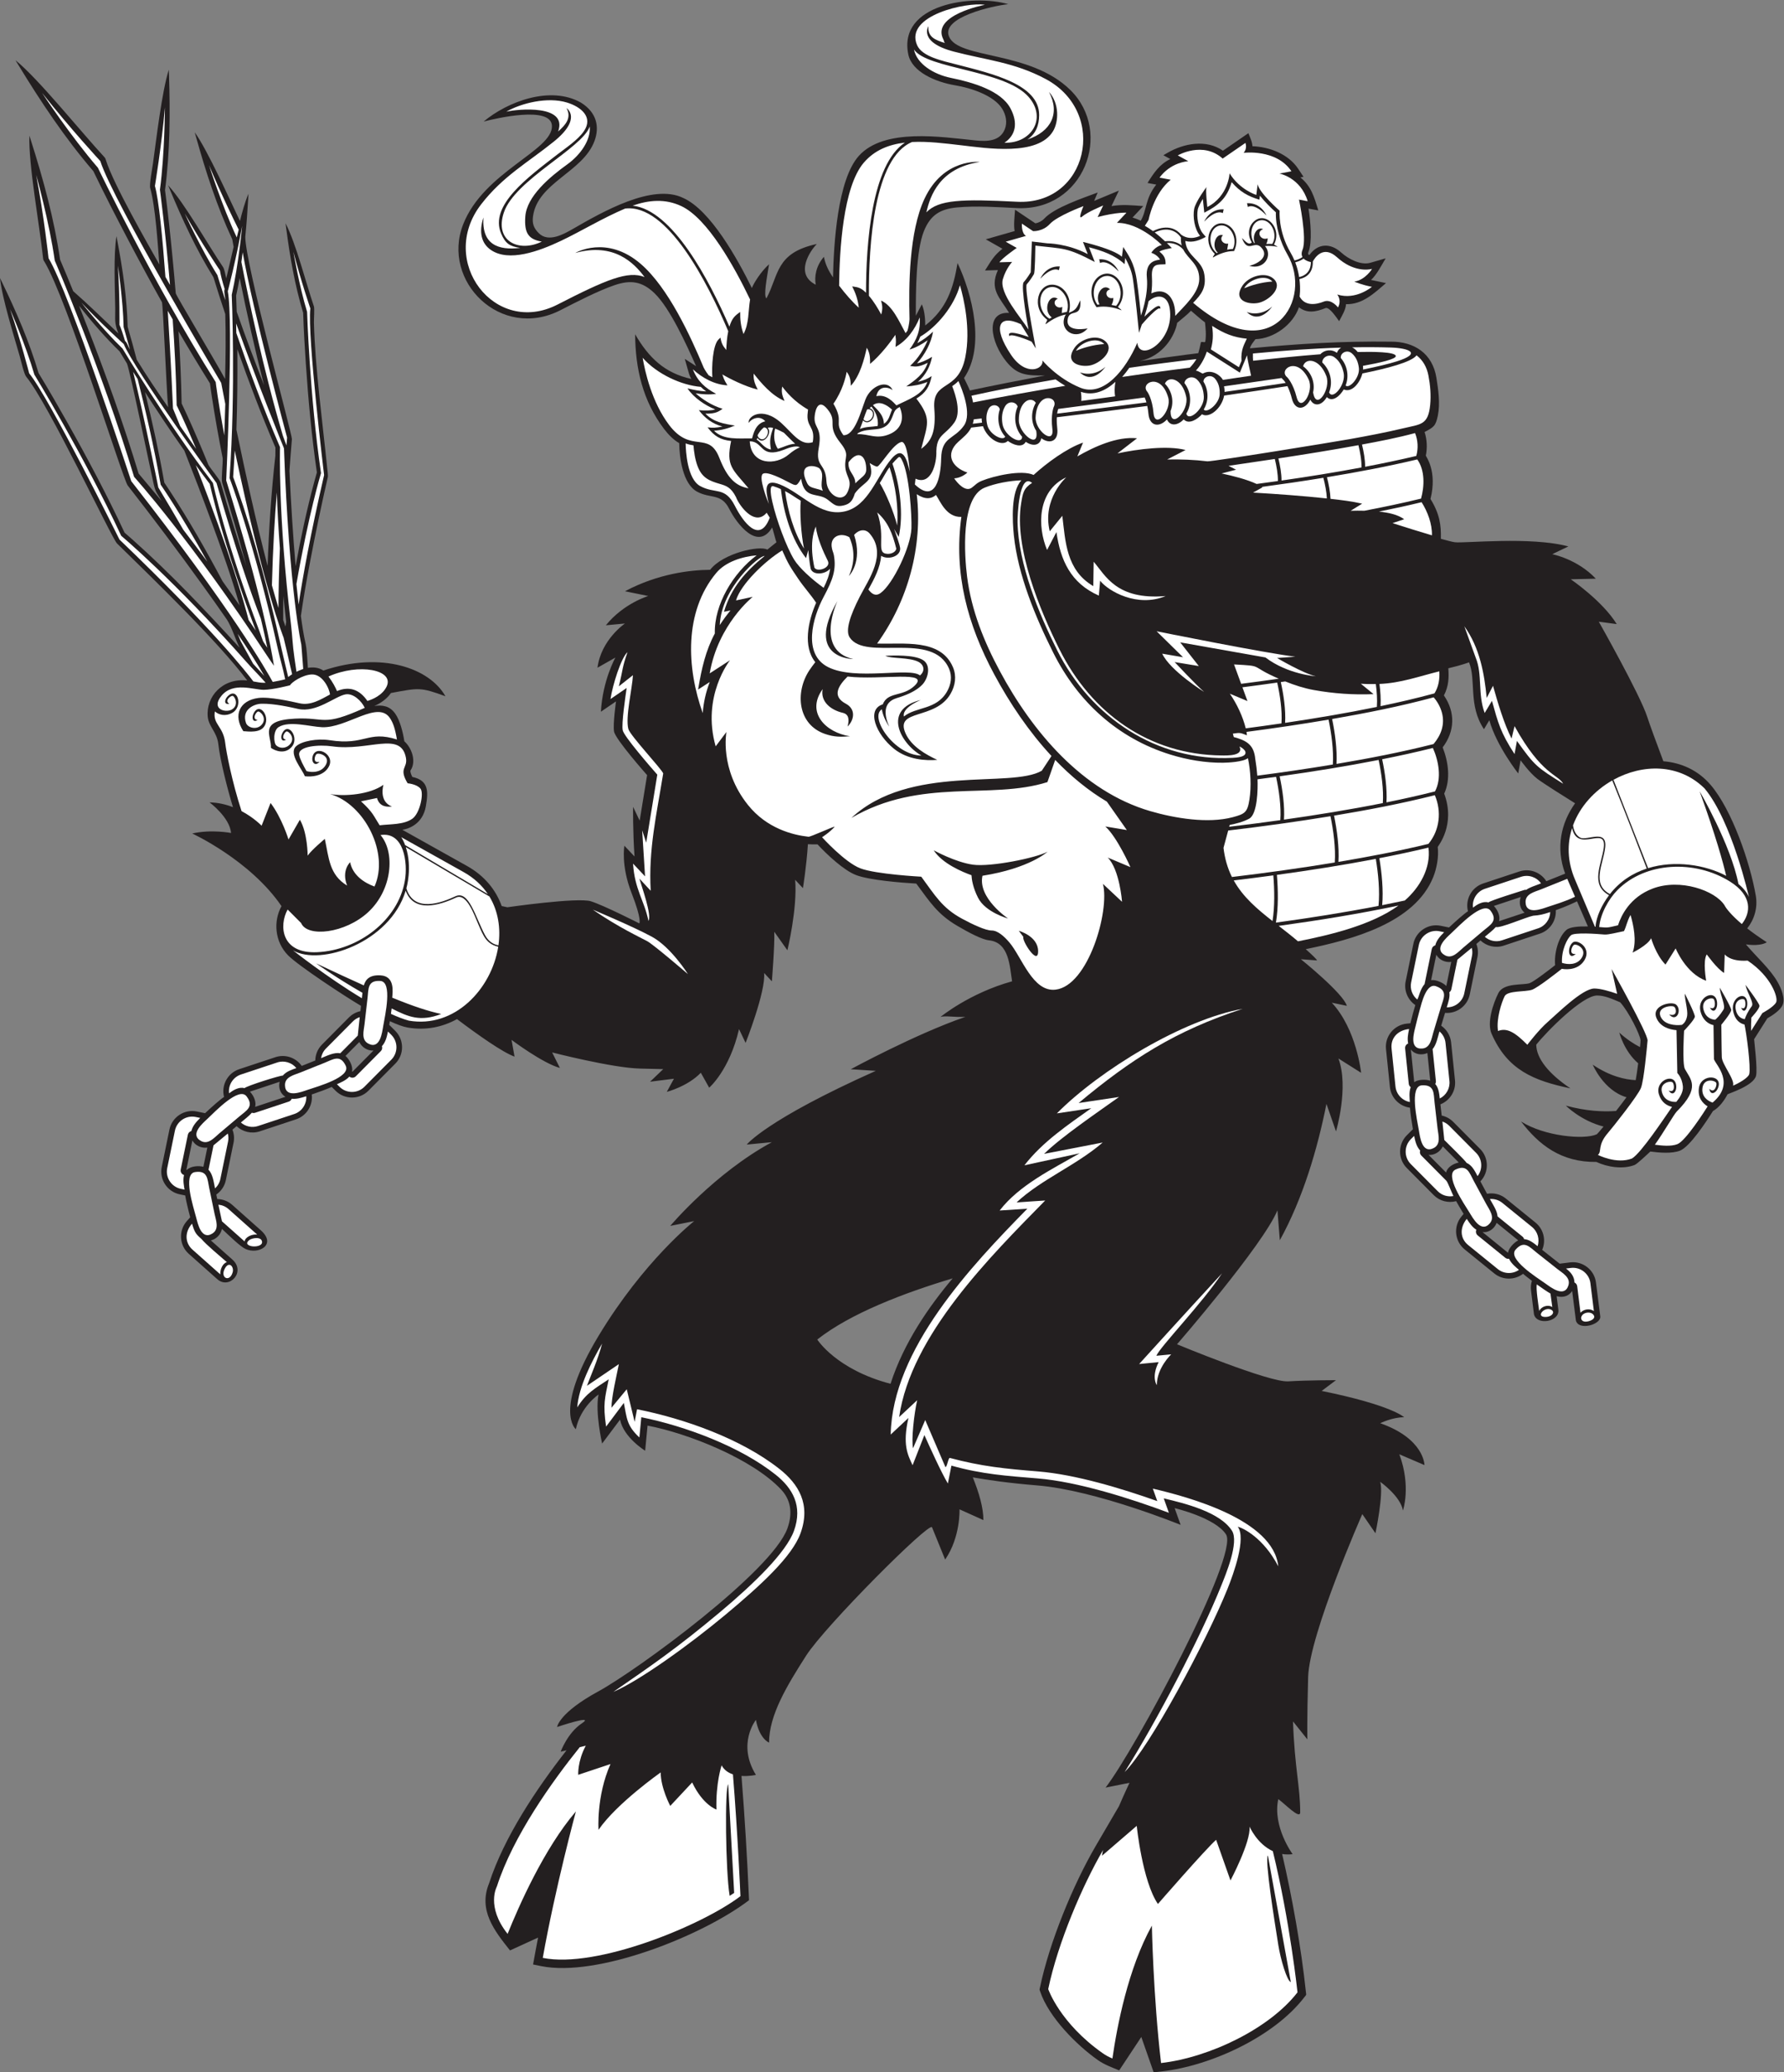 <?xml version="1.0" encoding="UTF-8" standalone="no"?>
<svg
   xmlns:dc="http://purl.org/dc/elements/1.1/"
   xmlns:cc="http://creativecommons.org/ns#"
   xmlns:rdf="http://www.w3.org/1999/02/22-rdf-syntax-ns#"
   xmlns:svg="http://www.w3.org/2000/svg"
   xmlns="http://www.w3.org/2000/svg"
   viewBox="0 0 640.933 744.12"
   height="744.12"
   width="640.933"
   xml:space="preserve"
   id="svg2"
   version="1.1"><rect x="0" y="0" width="640.933" height="744.12" fill="#808080" stroke="none"/><defs
     id="defs6" /><g
     transform="matrix(1.333,0,0,-1.333,0,744.12)"
     id="g10"><g
       transform="scale(0.1)"
       id="g12"><path
         id="path14"
         style="fill:#231f20;fill-opacity:1;fill-rule:evenodd;stroke:none"
         d="m 4203.54,2178.3 -47.11,37.25 c 10.87,25.07 4.27,55.42 -17.93,73.43 l -79.95,64.81 c -14.7,11.92 -33.32,16.03 -50.66,12.83 l -18.01,33.37 c 23.42,24.3 23.23,63.27 -0.66,87.33 l -72.54,73.02 c -8.79,8.85 -19.63,14.5 -31.02,16.96 l -3.47,30.23 c 25.41,10 42.24,36.1 39.31,64.54 l -10.52,102.38 c -1.96,18.84 -12.19,34.91 -26.7,44.95 l 10.39,34.53 c 31.09,-2.72 60.17,18.34 66.62,49.63 l 20.74,100.8 c 2.5,12.22 1.23,24.37 -3.03,35.23 l 11.18,9.41 c 16.19,-15.26 40.07,-21.43 62.59,-13.97 l 97.68,32.38 c 27.4,9.07 44.35,35.55 42.69,63.13 27.5,9.6 46.16,18.62 57.19,23.82 l 29.34,-67.62 c -23.71,0.52 -48.15,-1.11 -57.81,-9.4 -22.54,-19.32 -33.42,-64.69 -30.51,-94.95 -12.39,-9.72 -56.58,-44.03 -68.46,-48.36 -17.11,-6.21 -70.14,1.91 -84.59,-27.01 -14.06,-28.14 -31.35,-79.32 -18.14,-109.5 42.48,-97.09 112.75,-126.2 212.38,-146.95 -57.74,38.56 -91.86,80.5 -92.03,117.69 28.79,36.19 124.2,132.43 164.02,132.43 20.49,0 39.57,-8.92 62.13,-18.29 23.32,-25.57 53.32,-86.86 54.98,-102.13 0.02,-2.43 -0.53,-9.29 -1.44,-18.63 -17.5,8.96 -36.45,21.53 -55.94,39.17 0,0 13.01,-50.36 50.95,-82.72 -2.12,-16.85 -4.53,-33.62 -6.71,-45.38 -28.46,1.33 -69.22,10.25 -115.77,41.58 0,0 29.11,-69.68 90.98,-87.68 -8.32,-11.28 -18.2,-24.22 -28.16,-36.98 -34.81,-2.61 -80.49,-0.46 -135.37,14.41 0,0 40.37,-40.79 101.7,-56.4 -9.61,-11.59 -16.68,-19.66 -18.64,-20.95 -34.06,-15.19 -141.27,-5.09 -203.75,34.63 48.26,-63.18 108.22,-110.17 203.01,-108.93 30.37,-14.27 71.74,-20.26 102.83,-8.31 7.54,2.9 34.65,29.19 42.66,36.31 23.32,-3.07 58.1,-6.33 80.1,2.47 26.27,10.51 70.09,77.02 88.65,106.59 16.6,9.39 30.66,28.17 39.2,45 2.42,2.22 70.11,22.84 76.91,49.98 4.55,18.22 -5.47,97.31 -5.17,98.56 l 35.64,56.23 c 14.53,8.14 33.93,21.36 40.64,34.81 8.85,17.69 -3.73,46.44 -12.48,62.04 -19.84,35.38 -57.12,68.18 -85.99,102.37 41.66,-6.05 56.25,5.75 56.25,5.75 -21.17,13.7 -38.52,26.15 -52.7,37.25 19.01,23.83 28.81,55.44 23.17,88.09 -15.37,89.49 -64.22,231.12 -121.51,298.21 -34.27,40.13 -79.66,60 -127.63,63.96 -19.05,50.64 -36.47,97.91 -43.64,120.04 -19.31,59.54 -130.35,255.86 -130.35,255.86 l 48.28,-6.43 c -38.63,62.76 -123.9,120.69 -123.9,120.69 l 67.58,1.61 c -49.89,53.1 -117.49,65.97 -117.49,65.97 l 43.46,20.93 c -101.38,27.36 -280,8.04 -305.76,11.26 -6.37,0.8 -20.37,4.37 -37.83,9.28 0.96,36.82 -3.22,66.91 -27.95,107.29 18.69,75 -12.05,113.87 -12.56,116.73 4.16,20.54 3.3,43.43 -3.4,63.66 24.49,12.91 29.96,15.83 35.82,44.55 6.66,32.58 0.86,70.76 -3.77,100.61 -10.45,67.38 -61.07,98.59 -122.71,98.2 -135.24,1.67 -247.09,-5.66 -379.9,-17.86 0.87,7.76 12.32,21.24 14.8,24.49 50.41,1.89 100.98,39.35 117.17,85.96 22.03,-16.77 44.74,-12.95 71.46,-2.16 10.47,4.23 30.35,-26.62 36.8,-35.22 7.81,14.98 17.81,30.61 18.59,45.75 44.36,-1.15 75.65,29.3 107.74,56.81 l -40.39,8.46 c 14.92,13.49 27.71,38.37 39.47,58.17 l -41.43,-11.95 c -25.64,-7.39 -59.57,10.59 -78.12,27.49 -29.59,26.92 -63.56,24.81 -86.09,-6.68 -3.21,1.35 -4.5,3.26 -2.49,8.17 10.77,26.15 5.69,82.95 0.2,116.96 l 26.35,-4.88 c -10.92,36.32 -19.18,65.52 -48.3,88.9 l 8.53,1.62 -14.22,21.42 c -26.5,39.92 -76.83,59.15 -123.59,61.04 -0.02,10.83 -6.21,23.55 -10.76,35.11 l -68.62,-47.2 c -44.76,31.15 -104.8,20.15 -149.53,-5.81 l -10.99,-6.38 18.67,-10.31 c -29.47,-14.39 -43.87,-36.66 -61.41,-64.43 l 23.54,-4.36 c -30.69,-38.99 -24.81,-68.39 -41.7,-97.26 -7.21,3.34 -14.61,6.21 -22.21,8.53 l 28.93,30.81 c -32.35,2.25 -55.57,4.95 -85.71,0.01 l 19.95,41.69 -66.7,-27.75 9.61,22.61 c -39.91,-14.88 -117.23,-40.97 -143.99,-70.26 -5.76,-6.33 -15.31,-11.51 -24.1,-12.68 l -54.59,36.6 c -1.21,-17.54 -4.24,-41.8 -1.11,-57.45 l -77.83,-22.26 44.94,-25.45 c -23.09,-18.14 -30.12,-31.97 -46.96,-58.47 l 34.71,1 c -23.32,-51.89 4.84,-74.1 30.22,-115.29 -65.65,3.63 -49.97,-79.08 -7.25,-131.48 29.32,-35.95 54.28,-37.57 103.87,-37.1 -58.01,-11 -148.7,-28.75 -202.48,-40.39 -3.3,8.98 -12.31,26.41 -15.65,33.53 57.99,85.33 22.27,225.7 -17.46,309.7 -11.52,-69.52 -29.94,-123.51 -87.09,-168.14 0.18,11.64 -0.9,38.72 -9.22,57.02 l -16.15,-30.83 c -0.14,65.21 0.21,173.98 21.76,227.88 17.34,43.34 43.83,59.73 89.65,63.94 51.03,4.68 109,0.87 160.35,-1.8 179.86,-9.37 261.7,203.14 144.53,318.23 -108.73,106.81 -301.35,82.27 -326.9,143.85 -21.56,51.98 118.44,82.91 159.67,87.2 -95.15,27.71 -297.73,1.16 -269.35,-135.43 9.76,-46.98 73.2,-74.32 126.93,-83.24 40.66,-6.76 103.71,-26.69 126.17,-63.2 10.02,-16.28 14.24,-36.5 7.05,-54.74 -13.22,-33.54 -48.98,-33.46 -79.37,-30.39 -91.08,9.21 -245.66,34.27 -314.05,-41.61 -57.59,-63.89 -67.78,-238.01 -69.66,-327.35 -12.05,17.69 -20.51,34.51 -24.49,55.36 -21.91,-24.71 -25.93,-54.47 -22.02,-75.04 -58.27,28.87 -14.22,92.55 2.9,109.65 -111.63,-24.08 -101.87,-83.12 -135.9,-146.65 -8.03,8.11 1.08,53.82 7.16,92 -21.89,-19.43 -41.71,-51.48 -46.33,-64 -37.64,76.44 -111.23,210.09 -185.54,242.85 -82.22,39.6 -216.7,-37.41 -296.01,-83.12 -26.5,-15.26 -66.57,-37.53 -92.39,-12.33 -14,13.66 -18.47,26.39 -16,45.3 11.88,91.08 134.37,119.24 165.65,203.05 14.03,37.59 6.87,76.8 -36.39,103.72 -83.05,47.14 -199.65,1.63 -262.24,-51.04 31.93,8.39 182.57,43.76 184.1,-11.87 1.83,-66.63 -183.87,-123.14 -239.32,-265.11 -59.79,-153.06 101.93,-313.34 262.19,-231.13 42.42,21.77 101.43,52.19 145.56,67.32 43.33,14.87 74.53,10.68 107.96,-21.61 41.9,-40.5 85.69,-137.3 112.12,-196.49 l -30.45,19.64 c 13.07,-46.11 11.8,-43.92 17.76,-54.11 -72.7,15.86 -115.46,58.09 -151.65,120.47 0.71,-92.99 20.69,-179.55 77.95,-255.06 11.29,-14.87 24.67,-28.83 40.9,-38.32 0.48,-40.07 9.76,-109.49 47.76,-130.46 36.26,-20.01 65.12,-3.41 86.87,-46.31 21.05,-41.51 77.38,-114.71 115.84,-50.31 2.07,-5.11 9.36,-34.83 11.53,-39.96 l -24.61,-19.7 c -20.5,11.86 -119.28,-9.45 -154.1,-54.41 -53.34,-0.47 -139.9,-10.21 -229.52,-57.75 l 62.76,-12.87 c 0,0 -65.98,-19.31 -114.25,-78.85 l 51.49,4.83 c 0,0 -64.37,-43.46 -74.02,-119.09 l 48.28,27.36 c 0,0 -34.3,-60.64 -39.13,-145.93 l 40.73,27.86 c 0,0 -8.54,-60.05 -5.33,-80.97 3.22,-20.92 89.15,-117.65 89.15,-117.65 l -20.04,-122.54 -17.71,37.02 c 0,0 -1,-64.46 3.82,-133.66 l -27.35,28.96 c 0,0 -9.66,-53.1 19.3,-127.12 28.98,-74.03 20.92,-82.07 20.92,-82.07 0,0 -94.94,48.27 -130.34,59.54 -35.41,11.26 -225.29,-16.1 -225.29,-16.1 l -15.25,3.3 c -15.33,42.85 -45.51,81.14 -93.71,108.09 l -173.96,97.27 c 17.1,2.67 54.91,15.47 63.28,63.47 7.17,41.14 7.06,69.71 -36.52,78.97 -3.02,6.44 -5.85,12.87 -4.99,17.21 16.66,24.15 3.61,61.05 -16.47,78.73 -3.85,25.35 -11.97,56.52 -24.49,74.41 -14.97,21.39 -35.13,23.87 -56.45,20.79 17.72,7.57 34.32,19.6 44.82,34.9 75.09,13.92 79.11,16.13 146.87,-8.71 -42.09,74.81 -170.27,122.2 -329.109,69.25 -12.128,8.25 -26.976,9.69 -41.64,7.21 -1.598,28.56 -3.567,53.95 -5.946,64.29 -5.671,24.7 -9.519,50.34 -12.898,75.45 6.82,48.41 15.43,96.74 24.547,144.77 14.59,76.87 30.672,153.88 48.219,230.14 0.632,4.58 -1.305,18.53 -1.793,23.36 -12.18,119.92 -33.242,275.49 -35.793,392.51 -0.199,9.23 1.933,37.41 -0.067,43.24 -22.011,64.15 -47.554,167.76 -76.453,223.84 l 1.688,-12.85 c 10.074,-76.84 23.289,-154.05 45.781,-228.32 1.434,-45.63 4.137,-91.2 7.207,-136.74 6.59,-98.04 15.719,-195.97 29.773,-293.24 -2.425,-8.2 -4.664,-16.46 -6.886,-24.72 -20.289,-75.32 -36.465,-151.18 -50.43,-227.83 -7.355,85.3 -12.555,170.97 -16.605,256.47 2.043,28.56 4.207,57.23 6.613,85.88 0.551,13.97 -126.067,473.5 -125.653,544.93 3.446,34.27 5.938,68.62 7.875,102.99 l 0.731,12.94 c -10.086,-23.73 -16.613,-48.48 -22.973,-73.44 -27.988,58.34 -86.234,188.93 -121.883,239.03 l 3.497,-12.49 c 26.253,-93.82 56.476,-187.53 97.734,-275.94 1.187,-6.76 2.394,-13.51 3.625,-20.26 -6.715,-28.33 -13.242,-56.7 -19.867,-85.04 -2.344,10.9 -5.356,25.77 -8.492,30.4 -41.329,61.17 -102.868,170.9 -148.247,220.69 l 4.977,-11.98 c 33.629,-80.95 70.801,-161.38 117.234,-235.88 10.094,-33.23 20.805,-66.28 31.84,-99.21 1.942,-57.97 0.836,-116.79 -0.492,-174.85 -24.355,45.15 -130.055,221.34 -132.98,230.78 -2.649,32.12 -5.555,64.22 -8.657,96.3 -5.871,60.68 -12.222,121.32 -20.265,181.77 13.496,102.94 14.133,207.59 10.691,311.21 l -0.433,13.02 c -18.614,-57.95 -33.77,-188.27 -42.719,-252.48 -1.789,-12.82 -10.153,-56.73 -7.406,-66.47 14.011,-49.75 20.531,-152.52 24.574,-205.6 -32.442,57.51 -123.215,215.27 -143.903,280.73 -1.851,5.86 -1.816,5.86 -6,10.39 -61.968,66.95 -175.859,208.97 -237.843,259.04 l 6.769,-11.12 c 61.02,-100.17 126.543,-198.76 203.164,-287.78 29.891,-62.17 61.504,-123.49 93.586,-184.55 29.735,-56.55 60.086,-112.77 91.317,-168.51 3.043,-10.28 11.879,-228.92 16.488,-282.79 -28.926,41.99 -58.031,84.65 -84.512,128.12 -7.808,29.68 -15.894,59.28 -24.535,88.72 -1.781,77.58 -13.293,155.06 -27.676,231.2 l -2.406,12.75 c -8.254,-51.58 -4.105,-140.34 -3.309,-194.48 0.465,-31.44 -3.246,-37.32 8.508,-67.63 -40.164,38.28 -80.226,77.51 -121.851,114.02 -11.5,28.41 -23.243,56.73 -35.356,84.88 -15.805,109.22 -45.344,216.62 -78.703,321.65 l -3.926,12.36 C 76.371,5140.04 106.703,4974.86 116,4888.14 c 0.621,-5.78 0.656,-5.78 3.688,-10.73 60.199,-98.43 211.292,-585.19 224.429,-602.77 68.649,-87.74 135.801,-177.22 200.949,-267.45 22.528,-31.18 44.789,-62.52 66.68,-94.15 12.981,-20.48 22.488,-52.34 33.969,-75.48 -92.727,101.01 -185.371,199.35 -288.094,290.78 -7.246,6.45 -14.5,12.88 -21.898,19.15 -47.047,100.75 -99.16,199.07 -153.746,295.92 -25.356,44.99 -51.075,89.79 -78.016,133.86 -24.797,84.2 -60.188,165.44 -98.32,244.37 L 0,4833.32 c 5.785,-55.11 37.516,-155.74 53.48,-211.65 3.129,-10.96 11.148,-46.85 17.07,-54.01 60.195,-72.85 230.035,-434.44 244.824,-449.26 98.008,-96.04 271.191,-262.9 351.004,-369.15 -66.688,7.51 -111.852,-43.77 -106.422,-98.04 2.645,-26.48 24.856,-41.03 28.445,-73.31 4.875,-43.82 24.618,-120.97 39.508,-169.9 -18.609,7.25 -39.914,12.48 -63.144,12.93 0,0 54.675,-40.53 57.902,-82.45 0,0 -52.684,10.42 -104.66,-1.38 0,0 155.793,-71.44 240.707,-195.66 -22.617,-40.88 -18.223,-96.2 17.691,-132.54 27.703,-28.08 152.778,-110.31 196.582,-136.08 l -1.648,-14.32 c -11.399,-2.45 -22.231,-8.11 -31.024,-16.96 l -72.523,-73.02 c -11.773,-11.85 -17.797,-27.33 -18.07,-42.88 l -36.485,-14.62 c -15.418,22.04 -44.101,32.44 -70.871,23.57 l -97.687,-32.37 c -31.266,-10.36 -48.934,-43.37 -40.852,-74.82 -9.215,-5.72 -32.406,-26.05 -51.09,-43.73 l -22.312,4.59 c -33.68,6.93 -66.836,-14.92 -73.766,-48.59 l -20.746,-100.8 c -6.93,-33.67 14.914,-66.83 48.59,-73.76 l 14.617,-3.01 c 2.379,-14.48 8.063,-38.6 13.52,-58.8 l -9.094,-10.23 c -22.844,-25.69 -20.512,-65.34 5.187,-88.18 l 76.918,-68.37 c 32.368,-28.75 78.485,20.37 39.832,53.61 l -57.238,50.88 c 14.777,3.44 26.633,15.7 29.906,30.99 21.051,-19.75 49.536,-47.55 63.672,-54.07 34.285,-15.81 85.18,11.14 41.004,50.42 l -76.926,68.37 c -11.589,10.3 -26.007,15.48 -40.457,15.7 l -2.515,12.13 c 12.808,8.84 22.367,22.4 25.738,38.77 l 20.742,100.8 c 2.516,12.22 1.242,24.38 -3.015,35.23 l 11.171,9.42 c 16.196,-15.26 40.067,-21.43 62.586,-13.97 l 97.696,32.37 c 28.656,9.49 45.886,38.02 42.34,66.92 19.226,6.49 41.035,14.6 53.82,20.36 l 10.594,-10.52 c 24.386,-24.22 64.093,-24.09 88.324,0.3 l 72.524,73.02 c 24.23,24.39 24.1,64.09 -0.29,88.32 l -16.17,16.06 c 0.56,3.21 1.12,6.51 1.66,9.85 18.33,-8.42 35.34,-14.87 47.95,-17.05 48.92,-8.45 94.21,1.21 133.06,22.73 56.73,-42.77 122.86,-89.51 155.07,-101.07 l -8.05,45.06 c 0,0 83.68,-62.76 130.35,-75.64 l -20.92,41.85 c 0,0 162.53,-41.85 236.55,-43.45 74.03,-1.61 62.76,-1.61 62.76,-1.61 l -35.4,-33.8 64.37,8.04 -19.31,-35.4 c 0,0 56.32,14.49 91.73,51.5 l 22.52,-40.23 c 0,0 54.72,46.66 80.47,157.7 l 17.7,-37.01 c 0,0 54.71,138.4 49.89,188.28 l 20.91,-22.53 c 0,0 8.05,99.78 6.44,133.57 l 35.4,-49.89 c 0,0 27.36,112.65 20.92,189.89 l 20.92,-22.53 c 0,0 9.7,59.05 13.43,118.45 8.49,-0.61 17.13,-0.76 25.89,-0.43 25.86,-27.93 70.75,-70.02 103.75,-82.71 35.93,-13.82 122.29,-20.73 162.42,-23 37.17,-50.16 57.29,-82.48 110.14,-113.56 30.94,-18.19 66.76,-37.24 85.86,-39.25 55.06,-5.82 55.82,-71.5 62.24,-110.44 -115,-31.8 -193,-96.06 -193,-96.06 12.97,4.1 36.05,-1.08 67.03,0.27 -133.65,-45.92 -308.86,-141.07 -308.86,-141.07 l 67.57,-4.32 C 2064.6,2565.63 2012.62,2499.14 2012.62,2499.14 l 67.65,6.45 c -154.63,-83.76 -273.82,-225.5 -273.82,-225.5 l 64.43,12.89 c 0,0 -135.31,-106.31 -257.72,-309.26 -122.42,-202.95 -61.21,-251.27 -61.21,-251.27 12.89,61.2 61.21,93.42 61.21,93.42 -9.66,-48.32 9.66,-132.08 9.66,-132.08 l 48.32,64.43 c 9.67,-48.33 67.65,-83.76 67.65,-83.76 l 6.45,67.65 c 108.02,-20.45 282.49,-89.32 360.32,-172.58 24.59,-26.31 32.1,-61.51 16.58,-104.46 -41.87,-115.97 -403.77,-381.22 -510.08,-439.21 -106.31,-57.989 -110.63,-95.626 -110.63,-95.626 0,0 105.21,35.442 66.55,9.668 -38.65,-25.769 -56.88,-76.211 -56.88,-76.211 l 15.84,3.77 C 1445.11,762.93 1358.38,633.059 1318.18,509.25 c -29.63,-72.441 14.16,-127.656 56.38,-180.82 l 75.67,34.59 c -4.64,-23.84 -9.13,-47.922 -13.51,-72.446 l 21.64,-4.402 c 150.87,-30.692 432.94,80.519 560.43,177.551 -4.92,113.035 -11.43,222.382 -20.36,334.722 20.75,-1.402 38.86,2.785 38.86,2.785 -51.54,83.758 0,148.184 0,148.184 9.66,-51.543 35.44,-61.199 35.44,-61.199 0,74.09 48.32,153.605 99.86,234.145 51.54,80.53 332.9,362.03 339.34,345.93 6.45,-16.11 35.43,-86.98 35.43,-86.98 41.9,61.21 38.68,135.3 38.68,135.3 l 64.41,-28.99 c 0,32.87 -11.62,73.4 -28.59,115.11 39.78,-7.09 97.75,-15.5 173.57,-21.69 157.83,-12.89 386.56,-106.31 386.56,-106.31 l -16.11,45.11 c 0,0 109.53,-25.78 138.53,-70.88 35.88,-55.82 -245.35,-579.624 -324.72,-681.917 l 64.51,12.891 c 0,0 -13.13,-27.512 -28.38,-62.969 L 2953.38,610.148 C 2891.82,504.863 2828.14,349.59 2802.99,228.906 c -1.56,-7.48 -1.74,-4.609 0.7,-11.843 23.09,-68.325 97.77,-143.625 155.63,-184.282 17.42,-12.246 37.56,-19.442 57.09,-27.527 L 3076,95.266 3109.39,0 3131.82,2.578 C 3263.42,17.707 3433.13,95.691 3514.9,201.68 c 6.9,8.925 5.76,4.98 4.59,16.203 -12.22,115.855 -36.95,255.027 -63.94,370.301 8.73,-1.387 18.16,-1.661 28.3,-0.442 0,0 -54.77,74.094 -38.65,148.188 17.18,-11.809 59.12,-56.282 59.08,-35.43 -0.08,69.59 -14.85,118.008 -19.4,244.82 l 38.66,-48.316 c 0,0 -1.1,51.543 2.12,167.506 3.23,115.98 145.98,439.21 145.98,439.21 l 35.45,-51.54 c 0,0 22.54,106.3 12.87,138.52 0,0 54.77,-38.65 61.21,-77.31 0,0 22.56,64.43 -9.67,151.41 l 67.66,-29 c 0,0 0,70.87 -119.2,112.75 0,0 32.23,16.11 64.43,16.11 0,0 -32.2,32.22 -222.28,70.87 l 38.67,28.99 c 0,0 -77.32,0 -128.87,-3.21 -51.54,-3.22 -299.59,99.86 -299.59,99.86 0,0 231.96,267.38 270.61,360.8 l 6.45,-80.53 c 62.12,112.61 101.13,244.74 125.62,367.23 l 25.78,-74.09 c 0,0 35.43,119.2 6.45,196.51 l 61.19,-38.66 c 0,0 -12.07,117.12 -79.01,188.89 l 40.57,-8.45 c -9.65,33.79 -123.91,125.52 -123.91,125.52 l 43.46,-3.21 c -0.6,3 -13.28,15.16 -30.37,30.34 126.15,25.82 293.98,70.57 343.69,194.23 9.18,22.81 15.31,54.65 12.07,81.09 0.59,2.29 48.75,59.26 17.44,143.6 17.68,38.27 11.18,85.68 -4.08,124.59 32.81,43.59 34.59,94.45 3.32,139.93 13.09,25.35 13.63,48.27 11.88,73.15 39.16,9.27 55.8,16.07 55.8,16.07 19.94,-48.41 -2.85,-115.5 40.23,-180.14 l 14.49,24.14 c 19.3,-69.2 77.84,-143.32 77.84,-143.32 l 6.44,35.4 c 0,0 24.12,-33.79 45.06,-49.88 15.64,-12.04 73.55,-48.36 101.8,-65.92 -37.56,-52.56 -52.82,-118.91 -26.76,-189.5 l -50.74,-20.39 c -14.93,23.87 -44.83,35.48 -72.66,26.25 l -97.69,-32.37 c -31.27,-10.36 -48.93,-43.37 -40.84,-74.81 -9.22,-5.73 -32.43,-26.06 -51.1,-43.73 l -22.32,4.59 c -33.67,6.93 -66.82,-14.91 -73.75,-48.59 l -20.74,-100.81 c -5.22,-25.33 5.85,-50.39 26.01,-64.18 -4.28,-13.69 -9.3,-32.42 -13.24,-48.99 l -10.06,-1.03 c -34.2,-3.52 -59.26,-34.33 -55.72,-68.53 L 3746.07,2654 c 3.01,-29.29 26.04,-51.85 54.05,-55.53 1.03,-14.19 4.37,-37.79 7.89,-58.05 l -16.15,-16.04 c -24.4,-24.23 -24.54,-63.94 -0.32,-88.33 l 72.54,-73.02 c 16.29,-16.4 39.57,-21.83 60.49,-16.27 6.04,-10.87 13.3,-23.24 20.1,-34.27 l -6.37,-7.86 c -21.64,-26.7 -17.52,-66.19 9.18,-87.84 l 79.94,-64.82 c 22.87,-18.53 55.1,-18.17 77.5,-0.92 6,-5.18 14.57,-11.91 23.89,-18.9 -2.6,-8.26 -3.52,-17.19 -2.38,-26.31 l 7.93,-64.09 c 7.59,-30.53 69.7,-20.04 65.7,12.4 l -4.67,36.6 c 19.75,-5.35 34.2,2.04 41.88,13.99 l 10.07,-79.4 c 7.21,-28.68 68.44,-10.84 65.69,10.97 l -11.57,91.17 c -4.33,34.1 -35.52,58.54 -69.64,54.32 l -28.28,-3.5 z M 3172.7,4712.71 c -5.81,-33.15 -36.61,-89.85 -101.61,-103.09 38.77,5.21 118.48,16.68 158.54,21.28 2.5,8.73 4.86,18.55 6.83,28.65 0.83,4.17 11.39,-1.41 12.06,2.79 2.93,18.21 0.58,38.49 -0.86,51.56 -10.98,7.67 -27.41,22.96 -37.76,31.35 -11.11,-11.85 -24.94,-22 -37.2,-32.54 z m -2959.77,46.25 c 7.465,-18.83 14.851,-37.7 22.191,-56.58 50.645,-130.3 97.961,-261.99 138.512,-395.8 l 62.273,-74.17 c -14.953,25.2 -16.765,23.17 -23.086,52.01 -10.593,48.33 -62.492,299.31 -70.625,318.62 -6.699,10.89 -13.34,21.82 -19.886,32.8 -39.403,38.24 -75.411,79.99 -109.379,123.12 z m 177.832,-232.74 c 19.89,-80.8 37.769,-162.13 52.133,-244.1 4.863,-7.04 9.566,-14.18 14.25,-21.34 51.593,-78.71 98.66,-161.17 142.757,-244.29 15.446,-21.57 30.735,-43.27 45.864,-65.05 -21.938,77.35 -49.844,154.9 -77.524,230.17 -23.008,62.56 -46.902,124.82 -71.402,186.81 -36.57,51.78 -71.735,104.53 -106.078,157.8 z m 273.402,-468.9 c -20.469,75.3 -42.371,150.48 -65.398,224.91 -2.922,11.17 2.488,52.45 1.367,66.31 -10.692,53.98 -20.41,108.17 -28.723,162.57 -1.961,12.8 -3.894,25.6 -5.531,38.44 -29.039,46.29 -57.219,93.12 -84.684,140.36 4.153,-64.75 7.071,-129.59 8.371,-194.47 5.012,-10.27 9.782,-20.67 14.532,-31.05 20.215,-44.24 39.297,-89.02 57.558,-134.09 6.371,-11.67 29.528,-37.57 33.192,-48.48 21.582,-74.96 44.644,-150.2 69.316,-224.5 z m -18.226,776.18 c -2.836,-15.88 -5.993,-31.71 -9.508,-47.45 0.617,-14.47 1.113,-28.95 1.523,-43.44 23.192,-66.52 48.336,-132.61 73.801,-198.39 -24.613,95.76 -46.188,192.39 -65.816,289.28 z m 117.695,-856.68 c -0.391,-21.48 -0.582,-42.96 -0.445,-64.43 1.988,-5.98 4.019,-11.94 6.113,-17.87 l 2.066,12.68 c -2.742,23.19 -5.32,46.39 -7.734,69.62 z m -42.387,80.89 c 3.484,99.02 9.774,198.31 20.879,296.62 0.016,7.47 0.059,14.87 0.242,22.33 -37.5,87.02 -71.23,175.63 -102.711,264.98 0.574,-72.3 0.039,-144.61 -2.453,-216.88 25.375,-122.61 52.43,-245.83 84.043,-367.05 z M 4091.91,2241.09 c -10.58,-5.14 -25.93,-20.66 -27.53,-33.43 l -68.83,55.81 c 17.34,-2.2 32.32,9.43 38.16,24.81 l 58.2,-47.19 z m -203.36,253.17 43.11,-43.41 c -14.96,-3.24 -31.13,-12.69 -34.18,-27.05 l -47.25,47.57 c 15.65,-1.41 31.45,8.3 38.32,22.89 z m -41.52,251.53 7.68,-74.55 c -11.12,3.89 -32.95,3.8 -43.11,-4.09 l -9.08,88.14 c 10.68,-13.83 29.49,-16.23 44.51,-9.5 z m 64.38,245.48 -13.36,-64.94 c -7.72,8.19 -28.03,17.92 -41,15.65 l 14.1,68.55 c 7.48,-13.82 24.3,-21.61 40.26,-19.26 z m 197.61,132.49 c -12.61,10.04 -15.7,27.54 -10.33,42.2 l -72.46,-24.01 c 12.87,-13.97 17.01,-29.75 13.98,-40.99 l 68.81,22.8 z M 548.137,2439.25 c -12.114,3.46 -34,2.21 -44.5,-8.35 l -1.379,0.29 16.277,79.1 c 7.481,-13.81 24.313,-21.61 40.258,-19.27 l -10.656,-51.77 z m 221.203,188.56 c -14.442,8.46 -19.305,25.35 -15.649,40.44 l -80.082,-26.54 c 12.871,-13.98 17.02,-29.75 13.996,-40.99 l 81.735,27.09 z m 237.42,124.75 c -15.643,-1.4 -31.447,8.31 -38.307,22.9 l -37.262,-37.52 c 9.59,-8.17 20.657,-27.11 17.657,-41.69 l 0.996,-0.98 56.916,57.29 z m 1393.38,-897.81 c -146.63,38.46 -197.46,119.3 -197.46,119.3 89.62,70.52 234.18,125.63 364.94,164.72 -63.95,-75.69 -131.64,-173.09 -167.48,-284.02 v 0" /><path
         id="path16"
         style="fill:#ffffff;fill-opacity:1;fill-rule:evenodd;stroke:none"
         d="m 2261.6,4812.74 c 0.92,96.07 10.76,265.9 66.17,331.01 29.36,34.5 68.3,49.41 111.18,54.4 -89.92,-59.7 -104.79,-271.6 -104.86,-404.42 -13.93,13.4 -20.06,14.68 -37.29,17.13 9.23,-18.36 15.39,-35.18 17.74,-57.41 -17.84,16.14 -36.27,37.37 -52.94,59.29 z m 196.6,387.02 c 42.84,2.2 88.62,-3.71 132.11,-8.75 69.12,-8.03 206.92,-29.99 247.76,37.8 15.6,25.93 17.44,74.55 -10.88,105.81 30.49,-57.48 5.92,-106.89 -58.21,-128.18 22.86,15.36 31.65,38.58 31.72,66.01 0.22,82.91 -127.3,111.43 -222.2,136.09 -38.19,9.91 -93.56,20.95 -106.98,52.57 -34.1,80.33 135.8,116.28 182.86,108.22 0,0 -145.4,-27.39 -111.96,-93.04 3.6,-7.04 0.1,-5.21 4.65,-9.91 -26.78,8.16 -47.07,16.13 -44.82,45.26 0,0 -28.17,-42.94 68.26,-68.26 86.74,-22.78 163.24,-28.68 247.93,-73.98 170.23,-91.04 112.6,-340.45 -77.42,-330.56 -148.48,7.74 -210.88,5.8 -244.28,-28.47 10.35,45.64 36.25,119.14 143.85,135.7 0,0 -97.31,10.98 -148.87,-99.03 -41.8,-89.15 -42.79,-234.09 -40.43,-324.45 0,0 -0.43,-14 -5.53,-31.05 -1.6,-2.23 -3.32,-4.45 -5.1,-6.65 -17.67,32.36 -35.73,74.68 -65.98,87.71 3.66,-14.24 4.64,-20.92 0.44,-37.54 -8.97,16.6 -20.38,35.64 -33.25,50.45 -0.74,138.1 13.62,371.87 116.33,414.25 z m 248.97,-1.94 c 30.6,20.47 37.01,53.66 16.11,92.79 -25.72,48.16 -103.44,70.27 -160.7,81.93 -46.6,9.51 -91.9,37.99 -99.18,76.44 35.19,-52.77 243.42,-54.67 308.16,-126.98 51.47,-57.49 8.75,-126.59 -64.39,-124.18 z M 2021.6,4775.58 c -42.47,88.56 -114.22,217.74 -184.87,251.31 -43.59,20.73 -87.99,16.72 -131.75,1.43 107.48,-11.39 206.71,-200.85 260.93,-325.9 6.57,21.33 13.65,29.12 29.05,39.47 -0.31,-20.56 1.44,-38.37 8.98,-59.43 15.22,29.29 12.24,60.1 17.66,93.12 z m -336.8,244.92 c -60.45,-25.62 -119.25,-61.5 -172.53,-86.77 -59.06,-28.02 -140.82,-58.33 -189.62,-24.46 -24.87,17.25 -32.73,47.11 -19.7,87.21 -4.81,-72.96 39.47,-89.09 99.18,-82 -28.79,4.28 -39.91,11.86 -51.38,38.39 -32.89,76.11 73.05,152.6 150.54,212.67 22.73,17.62 56.09,39.54 72.46,63.43 26.05,38.02 -8.27,65.76 -45.59,77.13 -52.62,16.03 -123.25,-1.49 -163.67,-24.72 31.27,7.51 166.38,20.05 139.79,-53.2 21.08,18.41 36.6,37.23 22.61,62.87 0,0 43.29,-27.62 -34.31,-90.21 -69.81,-56.31 -137.19,-93.03 -195.89,-169.03 -118.01,-152.79 36.71,-356.72 206.01,-269.86 132.3,67.87 190.01,91.66 234.52,74.07 -28.13,37.39 -81.86,93.85 -186.81,64.88 0,0 84.26,49.86 176.37,-29.37 74.65,-64.22 134.9,-196.04 169.77,-279.44 0,0 4.64,-9.55 13.52,-20.92 3.18,-1.82 6.46,-3.54 9.86,-5.15 -2.04,27.67 0.84,86.41 16.69,101.99 l 4.97,4.89 c 2.82,-14.07 5.12,-20.6 15.79,-33.32 0.66,14.52 1.66,33.07 5.37,50.55 -55.78,131.16 -164.56,344.23 -277.95,330.37 z m -224.53,-89.02 c -36.3,6.14 -47.54,23.14 -44.5,67.41 3.75,54.49 65.59,106.47 113.04,140.56 35.83,25.76 63.95,65.94 60.57,102 -19.96,-58.34 -201.72,-143.45 -231.39,-231.55 -26.1,-77.49 40.57,-108.61 102.28,-78.42 v 0" /><path
         id="path18"
         style="fill:#ffffff;fill-opacity:1;fill-rule:nonzero;stroke:none"
         d="m 2039.48,4398.18 c 11.84,-7.52 20.46,-24.12 38.34,-26.76 -4.6,24.89 -1.11,37.15 5.91,58.21 -5.35,1.53 -10.24,1.48 -14.68,0.27 14.08,-13.59 -12.72,-49.91 -27.43,-27.28 -0.78,-1.51 -1.49,-3.01 -2.14,-4.44 z m 304.29,84.43 c 2.05,-0.44 4.08,-1.42 6.13,-3.09 17.36,-14.11 -6.77,-47.31 -23.85,-29.77 -2.73,-7.92 -5.44,-15.65 -8.48,-22.87 16.28,6.55 31.83,5.28 47.92,7.91 3.28,22.57 -8.16,41.53 -17.02,52.41 -1.61,-1.51 -3.17,-3.04 -4.7,-4.59 z m 38.42,-42.02 c 14.53,9.16 16.11,26.07 22.08,38.18 -12.52,11.55 -33.51,25.61 -51.52,12.13 16.07,-16.13 29.19,-28.77 29.44,-50.31 z m -239.12,-53.6 c -9.98,8.83 -19.75,19.37 -30.18,29.5 -7.32,4.09 -15.39,8.03 -23.89,11.3 -3.23,-13.67 -5.25,-35.63 7.47,-54.49 15.64,4.63 29.1,12.53 46.6,13.69 v 0" /><path
         id="path20"
         style="fill:#ffffff;fill-opacity:1;fill-rule:nonzero;stroke:none"
         d="m 2059.4,4431.18 c -8.13,-5.75 -13.83,-14.17 -17.57,-21.37 0.53,-2.96 1.99,-5.73 4.68,-7.92 17.28,-14.04 34.91,25.9 12.89,29.29 z m 288.59,46 c 15.23,-12.38 -8.23,-41.36 -20.84,-24.25 3,8.72 6.09,17.6 9.71,26.25 3.59,1.29 7.52,0.94 11.13,-2 v 0" /><path
         id="path22"
         style="fill:#ffffff;fill-opacity:1;fill-rule:nonzero;stroke:none"
         d="m 2397.48,4323.76 c -9.47,-12.33 -17.21,-28.86 -26.35,-42.63 16.16,-26.36 38.03,-78.25 46.94,-114.47 3.61,48.39 -3.87,106.12 -20.59,157.1 z m 18.2,-219.6 c -10.41,42.18 -23,72.76 -51.39,97.73 24.39,-70.25 -5.54,-109.96 27.59,-111.52 9.4,-0.45 21.78,4.02 23.8,13.79 z m -226.05,24.29 c -2.39,-20.83 -0.92,-45.36 5.26,-74.75 6.34,-13.82 45.95,-1.56 36.18,17.88 -12.2,24.28 -28.78,61.64 -32.35,92.47 -4.46,-10.55 -7.56,-22.32 -9.09,-35.6 z m -31.4,104.97 c -14.21,8.43 -28.46,18.99 -42.34,25.99 7.08,-53.2 24.17,-112.07 51.09,-154.75 -7.7,36.5 -11.85,98 -8.75,128.76 v 0" /><path
         id="path24"
         style="fill:#ffffff;fill-opacity:1;fill-rule:nonzero;stroke:none"
         d="m 2340.53,3994.36 c 8.83,-11.98 19.24,-19.21 32.74,-9.57 33.21,23.68 81.36,124.13 83.21,174.04 1.22,33 -5.19,145.93 -25.76,184.67 -3.71,6.99 -6.01,9.88 -10.35,5.94 v 0.02 c -5.07,-4.62 -10.12,-10.03 -15.12,-16 20.38,-58.85 30.47,-136.1 16.96,-197.52 l -12.56,21.64 c 2.65,-6.99 16.89,-45.21 16.54,-53.95 -0.9,-21.85 -34.34,-29.75 -51.39,-18.49 -2.27,-31.91 -18.56,-62.23 -34.27,-90.78 z m -103.19,56.07 c -13.59,-15.99 -46.7,-18.34 -52.42,0.01 -2.95,13.8 -5.46,38.21 -6.49,50.1 l -6.01,-21.69 c -39.71,50.56 -60.35,122.59 -67.74,185.92 -7.1,3.2 -13.99,5.89 -20.56,7.84 l -0.01,-0.01 c -12.73,3.77 -4.6,-33.01 -2.53,-42.22 10.99,-48.88 38.34,-122.44 58.8,-155.58 13.65,-22.1 46.82,-52.56 79.46,-75.93 8.58,17.17 15.2,33.57 17.5,51.56 z m 8.95,444.33 c 29.35,-50.44 0.05,-47.51 26.79,-84.78 30.92,-1.41 47.08,64.27 59.5,96.36 14.56,37.64 59.9,55.02 73.14,25.02 -12.09,9.14 -37.84,13.21 -43.81,-16.27 27.5,6.54 47.05,-17.71 54.08,-24.85 31.47,15.87 71.3,28.51 83.31,63.16 -18.21,-7.42 -37.31,-10.83 -56.72,-12.1 24.72,17.72 47.28,32.89 57.69,63.68 -26.81,-13.66 -36.05,-9.73 -47.44,-8.42 23.19,21.37 38.52,47.96 47.33,69.15 -15.45,-10.69 -31.1,-19.64 -48.97,-25.01 19.79,26.7 30.31,52.57 27.56,86.6 -12.5,-32.01 -35.12,-63.12 -65.15,-79.46 0.61,10.54 2.33,13.53 -0.4,32.51 -12.27,-18.37 -40.52,-55.55 -68.18,-78.25 -0.25,9.71 1.64,25.89 -8.85,43.56 -6.83,-30.51 -17.56,-74.07 -42.91,-102.52 -0.97,9.67 0.17,22.72 -11.31,37.68 -2.71,-15.41 -11.2,-50.69 -35.66,-86.06 z m -55.81,-103.65 c 7.73,44.21 -18.9,39.36 -13.47,80.27 0.3,2.29 0.55,4.89 0.77,7.73 -37.39,21.22 -60.36,49.32 -69.5,62.02 -3.84,-18.46 2.86,-29.71 6.18,-38.86 -35.19,14.63 -63.77,49.19 -83.17,73.71 -1.79,-20.48 6.95,-34.22 10.93,-43.09 -34.77,8.45 -76.36,29.66 -95.4,40.87 5.8,-18.28 8.64,-20.22 13.78,-29.45 -34.15,1.67 -68.04,19.87 -93.21,43.27 12.36,-31.95 33.2,-50.77 62.78,-66.14 -18.57,-2.71 -36.62,-1.57 -55.31,1.36 17.15,-15.26 42.5,-32.54 72.66,-41.73 -9.68,-6.12 -16.28,-13.67 -46.38,-13.02 22.68,-23.13 49.64,-27.3 79.64,-32.09 -18,-7.54 -36.65,-12.72 -56.35,-13.94 25.86,-26 67.22,-20.08 102.46,-20.71 3.24,9.49 8.13,40.08 35.75,46.13 -17.84,20.04 -42.62,2.47 -44.35,-4.62 -5.34,15.53 34.67,47.95 87.77,-0.27 31.17,-28.29 51.56,-61.94 84.42,-51.44 v 0" /><path
         id="path26"
         style="fill:#ffffff;fill-opacity:1;fill-rule:evenodd;stroke:none"
         d="m 2257.22,3963.67 c 0,0 -62.99,-133.26 42.51,-156.69 0,0 -132.41,0.18 -42.51,156.69 z m 44.82,177.9 c 14.51,15.75 31.23,15.68 41.59,3.8 48.02,-55 -1.81,-122.44 -26.5,-170.57 -26.42,-51.48 -39.07,-91.3 -27.15,-109.47 42.97,-65.51 223.83,18.96 268.01,-84.65 8.83,-20.72 5.1,-42.45 -5.57,-61.17 -28.65,-50.24 -83.63,-40.42 -116.19,-67.24 -2.19,6.81 -0.16,24.86 45.33,44.46 -103.7,-25.17 -56.31,-116.09 1.78,-149.66 -73.08,0.6 -141.29,103.69 -106.54,124.54 2.09,-13.36 7.95,-28.9 19.81,-46.63 -13.53,30.12 -17.9,65.3 19.88,76.72 20.83,6.31 52.75,17.62 70.8,38.08 14.68,16.63 22.46,51.29 -0.08,64.79 -24.34,14.58 -79.21,12.09 -100.92,11.2 13.31,-8.18 65.29,-3.48 89.53,-16.56 15.18,-8.19 17.66,-24.98 3.67,-36.3 -28.03,22.84 -172.67,-14.76 -246.95,22.07 -70.28,34.84 -42.58,133.77 -12.47,189.91 24.47,45.6 34.41,73.05 27.36,112.08 -1.46,8.08 -4.83,12.33 -6.02,23.27 -2.97,27.12 23.76,38.6 47.7,25.03 8.96,-19.5 20.06,-58.06 -1.22,-104.56 0,0 38.15,37.23 14.15,110.86 v 0" /><path
         id="path28"
         style="fill:#ffffff;fill-opacity:1;fill-rule:evenodd;stroke:none"
         d="m 3445.14,1363.11 c -12.87,125.93 -243.32,187 -338.07,209.3 l 12.03,-33.67 c -95.94,34.09 -220.47,71.71 -320.6,79.89 -89.85,7.32 -152.68,13.46 -238.48,36.41 -4.22,1.12 -7.68,-25.72 -11.97,-24.52 l -54.42,126.59 -32.83,-75.98 c -4.88,22.3 2.56,91.45 11.17,129.43 l -48.63,-45.44 c 31.91,220.71 246.33,433.29 393.61,583.37 l -77.07,-5.06 c 67.03,62.38 160.08,99.17 232.05,161.27 l -158,-30.6 c 48.37,47.14 141.48,110.01 202.05,153.28 l -108.97,-16.34 c 141.37,117.88 261.56,195.24 442.46,253.84 -160.43,-28.63 -385.02,-164.63 -501.03,-281.7 l 92.69,13.9 c -61.25,-43.74 -130.6,-89.72 -180.19,-153.79 l 149.02,32.41 c -73.65,-42.42 -162.97,-85.64 -215.72,-154.16 l 74.67,4.9 c -150.75,-153.58 -364.05,-378.52 -368.34,-608.38 l 47.81,44.65 c -16.45,-72.33 -1.97,-99.08 11.23,-127.28 l 31.78,81.23 c 14.43,-32.07 44.43,-98.72 63.3,-130.51 l 9.55,48.19 c 82.6,-23.14 147.44,-27.55 232.71,-34.5 108.26,-8.84 250.76,-54.23 353.4,-92.55 l -13.87,38.84 c 56.86,-13.39 151.51,-36.75 183.77,-86.97 20,-31.09 -16.89,-118.63 -29.27,-149.4 -55.08,-136.94 -174.16,-365.334 -259.93,-500.834 67.72,67.082 220.84,353.114 277.41,493.804 16.21,40.28 50.97,136.5 27.46,166.94 14.14,-2.87 69.65,-30.24 109.22,-106.56 z m -571.27,2933.52 c -0.2,-0.18 -65.82,-58.04 -44.63,-145.51 l 33.9,41.77 c 8.42,-68.87 10.18,-146.45 83.48,-189.43 l 1,65.74 c 31.89,-36.89 61.15,-103.83 194,-92.46 -76.41,-31.85 -154.65,13.2 -176.58,41.26 l -3.46,-40.07 c -76.01,33.4 -103.55,95.45 -114.29,171.13 l -25.24,-48.17 c -26.23,62.29 -27.03,158.95 51.82,195.74 z m 1103.71,-486.68 c 18.22,-44.74 4.86,-97.36 23.87,-148.23 l 19.64,32.72 c 16.53,-59.2 22.7,-84.79 60.88,-143.4 l 6.45,35.45 c 48.79,-68.31 53.42,-70.57 124.61,-115.41 -13.54,25.47 -58.07,23.15 -131.02,155.16 l -8.1,-33.43 c -20.22,39.45 -37.58,97.83 -49.96,142.15 l -17.02,-32.69 c -6.36,64.87 -18.41,134.76 -60.25,192.97 l 30.9,-85.29 z M 1597.75,3131.93 c 0,0 106.85,-44.66 158.81,-72.71 51.96,-28.04 97.56,-100.91 97.56,-100.91 0,0 -91.69,78.73 -109.53,88.6 -17.85,9.87 -76.76,36.77 -146.84,85.02 z m 47.66,567.32 43.52,29.85 c -3.18,-22.37 -14.28,-96.08 -10.54,-114.06 3.48,-16.72 76.68,-100.86 93.16,-119.45 l -29.88,-183.14 -10.92,33.24 7.8,-124.06 -32.38,34.38 c 4.26,-69.79 30.68,-99.92 41.52,-154.25 9.64,15.8 -18.75,93.22 -24.27,113.81 l 30.35,-32.78 c -6.4,111.12 15.93,206.09 33.68,316.15 -3.86,11.53 -89.13,102.06 -93.9,119.62 -8.56,31.51 10.56,109.09 12.37,145.01 l -38.03,-30 c 11.93,48.1 7.71,46.86 23.32,92.03 -17.25,-15.25 -40.19,-88.52 -45.8,-126.35 z m 1471.86,182.61 c 0,0 294.25,-59.36 374,-68.52 l -49.39,-3.48 c 0,0 70.87,-41.93 104.55,-49.25 0,0 -75.61,4.89 -135.86,50.69 l -229.73,40.66 50.18,-63.87 -65.14,10.78 c 0,0 56.27,-60.24 79.32,-80.4 0,0 -91.55,57.18 -112.8,102.98 l 56.1,-9.55 -71.23,69.96 z m -1483.73,-2142.37 47.82,63.77 c 8.43,-42.13 7.41,-60.82 41.9,-93.1 l 5.19,54.54 c 116.96,-23.4 266.62,-78.63 362.21,-154.93 45.18,-36.08 73.57,-83.68 49.22,-151.11 -20.92,-57.94 -107.76,-142.33 -199.24,-218.89 -117.56,-98.39 -186.93,-145.39 -287.62,-214.93 70.71,30.04 206.34,127.9 302.94,208.43 94.53,78.8 178.95,156.12 201.65,218.99 28.08,77.77 -5.06,132.45 -57.29,173.46 -104.12,81.76 -256.2,135.06 -383.32,160.48 -2.18,-11.32 -4.36,-22.63 -6.54,-33.97 l -21.25,87.81 -41.23,-49.85 c 0.03,28.2 13.72,86.09 20,117.54 l -86.07,-58.41 c 8.14,22.2 29.98,71.33 40.84,113.66 -28.65,-48.82 -63.12,-116.84 -66.93,-171.82 24.35,38.84 48.19,51.26 84.75,75.65 -10.48,-52.43 -15.86,-65.77 -7.03,-127.32 z m 1659.92,412.71 c -51.8,-78.97 -166.55,-197.38 -176.92,-221.97 l 40.14,3.87 c 0,0 -38.83,-36.24 -38.83,-82.85 0,0 -15.76,20.5 4.94,61.91 l -52.61,-5.17 c 0,0 119.98,132.37 223.28,244.21 v 0" /><path
         id="path30"
         style="fill:#ffffff;fill-opacity:1;fill-rule:evenodd;stroke:none"
         d="m 2972.91,598.73 c -54.41,-93.046 -121.52,-248.449 -147.77,-374.433 0,0 30.8,-91.223 147.18,-173.008 7.82,-5.488 16.49,-10.129 25.84,-13.984 12.39,86.445 42.19,242.297 106.35,357.922 0,0 3.48,-188.125 24.73,-370.168 132.22,15.195 293.16,93.781 367.75,190.449 0,0 -20.04,189.902 -66.48,380.312 -43.07,19.817 -62.62,66.016 -62.62,66.016 3.22,-41.875 -51.54,-144.961 -51.54,-144.961 l -38.67,109.531 c -28.99,-25.781 -156.9,-172.859 -156.9,-172.859 -41.87,61.199 -57.11,210.41 -57.11,210.41 L 2970.1,583.43 c 0.54,4.539 1.5,9.683 2.81,15.3 z m 444.28,-14.57 61.85,-341.055 c -10.62,2.903 -27.85,62.637 -33.59,98.809 -10.74,67.59 -37.09,231.027 -28.26,242.246 z m -1454.61,191.817 16.14,-292.645 c -4.01,-2.648 -8.08,-5.305 -12.14,-7.922 -11.24,66.27 -13.3,291.367 -4,300.567 z m -400.04,99.961 c -74.17,-92.333 -179.69,-239.266 -223.43,-375.477 0,0 -29.93,-53.352 28.98,-127.5 29.49,73.34 98.32,230.027 184.06,329.859 0,0 -55.3,-204.187 -89.28,-394.48 144.88,-29.473 428.95,87.168 532.79,166.223 0,0 -7.49,172.207 -20.25,328.152 -12.35,4.074 -23.64,11.433 -30.52,24.219 0,0 -16.23,-47.832 -13.91,-119.043 0,0 -36.46,11.789 -65.45,72.988 l -59.08,-63.184 c 0,0 -25.77,48.321 -25.77,90.203 0,0 -119.2,-83.757 -167.52,-154.625 0,0 -6.44,90.196 32.22,177.176 l -86.99,-28.992 c 0,0 -2.19,36.453 20.36,78.34 l -16.21,-3.859 v 0" /><path
         id="path32"
         style="fill:#ffffff;fill-opacity:1;fill-rule:evenodd;stroke:none"
         d="m 2622.52,4498.2 c 78.57,15.55 162.28,30.63 248.53,44.82 -8.9,5.28 -17.69,11.11 -26.11,17.29 -83.22,-14.33 -160.33,-29.3 -226.64,-43.94 1.64,-6 3.07,-12.05 4.22,-18.17 z m 401.91,68.69 c 63.68,9.34 118.46,16.99 182.25,24.96 7.19,7.31 13.07,15.04 17.81,23.15 -63.57,-7.29 -118.06,-14.49 -180.78,-23.45 -6.01,-8.63 -12.46,-16.93 -19.28,-24.66 z m 352.84,43.69 c 66.25,7.04 120.52,12.78 181.32,17.43 10.45,11.79 30.14,14.78 44.59,3.84 2.25,6.21 6.31,11 11.39,14.11 -75.51,-2.25 -150.27,-7.76 -237.73,-15.87 -0.28,-6.55 -0.1,-13.06 0.43,-19.51 z m 281.97,23.51 c 40.08,1.01 102.03,0.61 102.69,-10.86 0.49,-8.23 -41.6,-18.03 -88.59,-26.43 l 0.21,-1.55 c 0.32,-2.64 0.36,-5.45 0.12,-8.37 38.13,7.75 69.26,15.16 91.04,22.04 68.43,21.6 33.34,35.69 -16.62,37.27 -32.8,1.04 -67.52,1.17 -103.97,0.49 5.39,-2.6 10.59,-6.75 15.12,-12.59 z m -205.02,-70.05 c -51.72,-7.53 -103.46,-15 -155.2,-22.39 1.1,-5.06 1.53,-10.08 1.37,-15.01 56.93,7.97 112.58,16.09 164.81,24.15 -1.78,2.85 -3.64,5.39 -5.57,7.49 -2.15,1.85 -3.95,3.78 -5.41,5.76 z m -369.14,-52.34 c -77.58,-10.61 -155.18,-20.95 -232.83,-30.92 l -0.26,-0.67 c -1.29,-3.41 -2.19,-7.52 -2.81,-11.97 72.83,8.89 155.37,19.16 240.64,30.2 -1.34,4.8 -2.91,9.39 -4.74,13.36 z m -439.36,-56.51 -21.23,-2.51 c -0.6,-4.03 -1.48,-8.02 -2.71,-11.9 l 25,3.01 c -0.67,3.69 -1.04,7.5 -1.06,11.4 z m 717.74,-915.28 c -14.14,-10.2 -53.87,-12.03 -67.25,-12.18 -47.25,-0.55 -96.7,8 -141.72,21.92 -142.2,43.96 -249.82,142.58 -316.07,275.03 -47.79,95.51 -94.9,208.63 -105.92,315.68 -3.85,37.39 -8.61,117.37 20.43,148.15 -31.64,-1.1 -70.98,-8.33 -99.2,-19.85 -65.29,-26.67 -54.37,-183.47 -47.21,-240.05 11.45,-90.2 45.39,-174.4 88.19,-254.04 87.11,-162.21 222.28,-323.88 405.41,-377.21 65.76,-19.14 155.13,-34.24 222.34,-16.36 32.97,8.78 39.67,13.13 45,47.7 5.43,35.38 3.32,75.91 -4,111.21 z m -7.89,19.8 c -3.93,5.35 -9.03,9.23 -15,11.79 12.24,-25.45 -31.49,-24.36 -48.19,-24.19 -195.02,2.05 -350.62,113.24 -436.99,285.87 -52.17,104.32 -122.89,273.48 -103.09,394.28 4.4,26.85 6.37,39.48 29.36,54.06 -35.37,29.23 -39.55,-90.39 -39.2,-105.64 2.62,-114.15 56.39,-244.5 106.99,-345.68 89.94,-179.81 269.03,-299.93 472.78,-289.28 10.33,0.54 41.46,2.07 33.34,18.79 v 0 z m -1316.25,526.68 c -39.09,-3.42 -83.8,-17.18 -109.14,-47.69 -87.13,-104.93 -79.51,-255.76 -36.2,-377.24 2.12,28.7 8.52,56.84 18.91,83.69 l -31.43,-20.33 0.87,5.08 c 8.78,51.39 19.45,99.74 44.25,145.98 -1.99,78.51 50.05,163.72 112.74,210.51 z m -99.4,-187.85 c 8.81,13.76 18.56,26.89 28.93,39.53 l -17.58,-3.77 c 18.94,64.72 58.35,108.81 109.55,150.39 -14.28,1.54 -116.52,-85.67 -120.9,-186.15 z m 1877.99,726.6 c -13.36,-18.24 -80.33,-35.58 -146.02,-48.79 -6.46,-25.37 -28.24,-52.72 -50.29,-43.16 -9.82,-16.69 -29.96,-35.74 -45.64,-20.56 -13.89,-24.08 -34.91,-25.78 -44.46,-6.86 -15.04,-29.62 -41.81,-29.38 -49.76,3.15 -2.21,9.03 -6.43,22.13 -11.86,33.31 -56.79,-8.89 -113.65,-17.32 -170.56,-25.4 -6.53,-35.26 -40.71,-62.22 -59.81,-50.42 -11.81,-13.11 -35.39,-28.88 -49.1,-13.73 -15.25,-15.88 -35.92,-20.3 -45.27,-0.22 -19.73,-21.66 -46.9,-19.88 -49.96,15.89 -0.49,5.75 -1.51,13.02 -3.05,20.44 -81.23,-10.53 -162.52,-20.59 -243.81,-30.49 -0.51,-10.59 0.2,-21.75 1.19,-29.79 4.34,-34.39 -19.61,-43.84 -42.95,-26.75 -4.35,-21.36 -24.82,-21.35 -41.99,-9.69 -9.61,-17.46 -34.36,-7.77 -48.26,2.52 -16.04,-16.39 -55.1,4.59 -67.05,39.68 l -31.7,-3.82 c -8.42,-16.47 -21.82,-26.39 -35.12,-38.59 -36.09,-33.05 -16.81,-68.86 24.92,-82.47 -9.7,-8.54 -22.09,-14.86 -35.62,-15.62 8.73,-13.3 30.43,-37.61 47.28,-25.25 10.69,7.84 13.19,12.91 27.44,18.73 31.2,12.75 107.06,30.57 139.3,15.68 34.69,31.74 89.51,72.08 133.2,87.09 l -15.31,-37.14 c 45.69,26.27 107.4,54.44 160.92,48.81 l -52.75,-40.71 c 54.27,11.61 134.9,21.95 183.51,9.16 l -49.51,-25.51 c 35.7,0.76 73.67,-0.73 108.65,-5 20.69,0.19 336.62,51.44 384.44,60.02 47.79,8.6 95.91,17.71 143.18,28.96 47.09,11.21 67.15,8.4 72.5,63.09 2.56,26.27 0.25,53.37 -4.73,79.22 -4.22,21.88 -14.29,40.66 -31.95,54.22 z m -4.06,-209.4 c -46.72,-12.64 -95.43,-22.07 -143.03,-30.88 4.51,-18.68 8.59,-40.65 8.4,-59.91 46.17,8.76 92.23,18.34 137.95,29.18 5.6,20.36 4.57,42.02 -3.32,61.61 z m -359.92,-127.85 c 72.05,10.29 143.98,21.81 215.5,35.21 0.53,18.99 -3.71,41.51 -8.2,59.99 -71.66,-13.13 -143.71,-24.64 -215.72,-35.65 4.51,-18.69 8.51,-40.37 8.42,-59.55 z m -142.78,39.63 20.28,-10.46 -39.03,-10.11 c 30.28,-6.39 68.24,-16.03 94.42,-28.29 19.12,2.53 38.22,5.14 57.32,7.84 0.37,18.93 -3.83,41.08 -8.3,59.47 -41.54,-6.32 -83.11,-12.45 -124.69,-18.45 z M 3830,4239.21 c 9.14,33.17 10.82,76.2 -10.25,105.52 -80.37,-19.07 -161.9,-34.44 -243.4,-47.89 4.8,-18.52 8.79,-39.19 9.61,-58.26 28.24,-3.07 57.73,-6.7 85.31,-12.97 l -31.07,-19.24 c 12.34,0.45 24.88,0.42 37.09,0.14 51.13,9.7 102.14,20.39 152.71,32.7 z m -253.85,0.42 c -0.94,18.24 -4.84,37.99 -9.47,55.62 -55.18,-9 -110.51,-17.12 -165.92,-24.57 l 1.74,-1.23 -25.29,-14.06 c 66.21,-3.85 133.04,-8.8 198.94,-15.76 z m 283.17,-99.38 c 0.93,30.2 -11.72,64.02 -27.89,89.28 -38.15,-9.27 -76.55,-17.63 -115.04,-25.33 25.33,-2.57 50.62,-7.82 68.14,-20.57 l -31.4,-10.47 c 35.25,-11.33 70.68,-22.41 106.19,-32.91 z m 19.86,-366.32 c -55.27,-13.69 -103.55,-31.55 -161.29,-34.01 2.5,-19.54 4.08,-40.14 2.95,-59.82 48.71,10.13 97.29,21.35 145.29,34.42 11.23,17.84 14.4,38.68 13.05,59.41 z m -415.55,-138.79 c 82.74,12.23 165.37,26.11 247.31,42.91 1.46,20.09 -0.24,41.6 -2.85,61.58 -13.11,-0.27 -27.07,-0.12 -40.38,0.91 l 34.28,-28.05 c -53.67,-2.31 -108.1,1.54 -160.92,11.05 -26.3,4.73 -52.38,13.2 -77.12,23.18 l -11.98,-1.74 c 7.6,-33.84 13.69,-75.16 11.66,-109.84 z m -9.86,-1.46 c 2.38,34.33 -3.89,76.33 -11.48,109.91 -31.24,-4.45 -62.49,-8.66 -93.77,-12.67 l 13.59,-37.08 -47.42,19.83 c 19.61,-28.72 34.7,-61.17 42.83,-93.3 32.13,4.2 64.22,8.63 96.25,13.31 z m 136.54,11.81 c 7.8,-37.47 13.93,-82.69 11.82,-120.97 87.58,14.73 175.39,31.71 261.48,53.49 20.55,24.29 30.98,52.85 22.68,84.38 -3.83,14.53 -12.13,30.13 -22.34,41.46 -89.81,-24.2 -182,-42.55 -273.64,-58.36 z m -201.68,-152.65 c 68.03,8.9 135.96,18.78 203.64,30.03 2.46,37.94 -3.81,83.71 -11.57,120.98 -73.47,-12.52 -147.26,-23.37 -221.15,-33.05 l 1.09,-9.16 c -19.35,7.45 -18.24,7.11 -37.87,4.45 0.82,-3.05 1.64,-6.1 2.43,-9.16 33.57,-9.22 54.37,-20.03 57.98,-58.98 2.43,-14.96 4.34,-30 5.45,-45.11 z m 473.23,74.68 c -45.28,-11.35 -90.94,-21.32 -136.72,-30.43 7.67,-35.88 13.81,-79.41 11.68,-116.14 43.77,8.84 87.4,18.49 130.68,29.45 18.71,34.69 9.92,82.44 -5.64,117.12 z m -146.27,-32.32 c -88.38,-17.32 -177.52,-31.57 -266.7,-44.05 7.75,-35.86 14.02,-80.04 11.62,-116.72 89.1,12.6 178.14,26.99 266.42,44.55 2.56,36.36 -3.71,80.53 -11.34,116.22 z m -326.37,-52.11 c 1.13,-25.41 0,-93.73 -22.33,-105.97 -15.56,-8.53 -35.17,-13.56 -52.73,-16.98 l -1.29,-4.91 c 45.98,5.49 91.9,11.41 137.76,17.82 2.77,36.3 -3.68,81.16 -11.43,116.75 -16.66,-2.3 -33.32,-4.53 -49.98,-6.71 z m 460.62,-173.98 c 30.67,37.05 35.86,87.48 17.33,131.16 -89.44,-22.52 -180.72,-39.95 -271.7,-55.04 7.95,-38.38 14.28,-85.41 11.87,-124.61 81.21,13.59 162.46,29.13 242.5,48.49 z m -529.57,-89.21 c 92.62,11.08 185.14,23.85 277.17,39.08 2.77,38.82 -3.67,86.5 -11.6,124.67 -91.54,-15 -183.54,-27.61 -275.64,-38.56 -4.15,-15.57 -8.34,-31.13 -12.64,-46.65 3.24,-27.46 10.41,-53.76 22.71,-78.54 z m 529.63,79.2 c -43.86,-10.56 -88.02,-19.94 -132.32,-28.53 6.6,-39.32 11.23,-86.72 7.71,-126.54 20.35,4.01 40.65,8.2 60.92,12.58 40.2,34.91 70.86,87.71 63.69,142.49 z m -134.59,-157.02 c 3.97,39.49 -0.76,87.43 -7.28,126.65 -88.36,-16.91 -177.4,-30.88 -266.53,-43.11 3.3,-40.41 4.2,-88.49 -2.65,-128.57 92.46,12.68 184.84,27.24 276.46,45.03 z m -285.66,-40.83 c 6.21,38.63 5.31,84.21 2.19,123.05 -35.53,-4.82 -71.1,-9.36 -106.68,-13.64 25.17,-45.17 64.25,-77.97 104.49,-109.41 z m 339.43,41.74 c -106.64,-22.42 -214.78,-39.84 -322.69,-54.75 17.52,-13.57 35.02,-27.17 51.89,-41.56 86.11,16.91 198.48,43.61 270.8,96.31 z m -424,597.32 c 33.85,4.33 67.67,8.89 101.44,13.74 -82.77,35.82 -36.56,33.92 -120.58,38.46 l 19.14,-52.2 v 0" /><path
         id="path34"
         style="fill:#ffffff;fill-opacity:1;fill-rule:evenodd;stroke:none"
         d="m 4360.82,3089.81 c 4.53,13.95 12.48,32.24 26.33,49.99 v 0.01 0.01 c 14.76,18.93 36.19,37.23 67.24,48.98 74.03,28.01 168.19,-5.42 193.4,-44.96 v 0.01 c 4.05,-8.41 19.1,-27.29 46.76,-50.65 24.36,30.3 29.16,76.19 -31.99,114.47 -94.4,59.08 -227.68,53.58 -303.46,-23.15 -23.75,-24.04 -46.09,-64.62 -48.92,-99.42 24.04,-1.91 19.92,-2.42 50.64,4.71 z m -163.24,-926.03 -55.78,44.11 c -19.38,15.31 -33.95,34.49 -57,8.28 -22.22,-25.26 56.14,-74.26 81,-91.74 13.05,-9.16 50.57,-39.12 61.31,-4.63 6.68,21.4 -15.84,33.14 -29.53,43.98 z m -254.26,865.44 54.36,45.85 c 18.88,15.93 40.58,26.38 19.51,54.2 -20.31,26.82 -83.99,-40.17 -106.08,-61.04 -11.58,-10.96 -48.41,-41.74 -16.75,-59.16 19.6,-10.81 35.62,8.89 48.96,20.15 z m 209.18,157.03 71.52,28.77 20.96,-48.33 c -24.9,-12.45 -57.71,-21.98 -73.18,-27.19 -15.12,-5.09 -59.59,-23.15 -60.1,12.98 -0.31,22.4 24.59,27.27 40.8,33.77 z m 25.64,-60.8 c -0.54,-19.36 -13.04,-37.3 -32.44,-43.73 l -97.67,-32.37 c -16.51,-5.47 -33.97,-1.26 -46.21,9.47 9.08,7.66 22.65,18.16 29.63,26.38 11.13,-4.23 81.62,26.67 100.82,30.46 17.05,1.23 25.29,3.01 45.87,9.79 z m -208.24,11.98 c -2.63,21.89 10.43,43.51 32.13,50.7 l 97.7,32.38 c 20.19,6.69 41.87,-1.11 53.59,-17.67 l -6.43,-2.59 c -11.5,-4.61 -23.47,-7.73 -33.3,-14.89 -1.91,0.29 -3.88,0.15 -5.8,-0.48 -12.83,-4.26 -91.34,-28.35 -96.17,-33.5 -15.21,4.27 -30.96,-5.79 -41.72,-13.95 z m 263.77,-970.59 -12.97,-1.61 c 12.41,-9.61 22.31,-20.72 22.78,-37.58 3.88,-1.82 6.79,-5.52 7.36,-10.01 l 8.85,-71.59 c 8.32,10 25.74,12.6 36.09,4.44 l -9.3,75.14 c -3.18,25.85 -26.97,44.4 -52.81,41.21 z m -91.76,-44.31 c -2.53,-12.95 4.5,-55.47 6.51,-71.67 5.54,12.43 23.96,18.21 35.33,10.52 -1.97,15.94 -3.93,27.66 -4.94,36.37 -7.89,4.49 -22.31,14.24 -36.9,24.78 z m 21.84,-87.71 c 20.18,-0.63 29.61,14.95 14.9,20.38 -17.63,6.5 -39.06,-19.63 -14.9,-20.38 z m 109.53,-12.72 c 9.59,-0.26 32.15,7.84 20.02,19.97 -5.8,5.8 -17.11,5.88 -24.82,1.04 -10.65,-6.68 -9.14,-20.63 4.8,-21.01 z m -320.1,276.94 c -19.51,-24.08 -18.12,-52.77 3.79,-70.53 l 79.96,-64.82 c 16.72,-13.56 40.1,-13.78 56.98,-2.02 -6.76,5.86 -20.69,16.46 -26.78,29.85 -3.48,-0.54 -7.17,0.31 -10.06,2.65 l -74.43,60.33 c -4.55,3.7 -5.88,10.07 -3.58,15.22 -10.9,7.01 -17.67,16.69 -25.88,29.32 z m 190.9,-73.6 c 6.02,18.19 0.63,39.09 -15.08,51.82 l -79.94,64.81 c -9.78,7.93 -21.83,11.29 -33.53,10.37 8.14,-15.06 19.53,-31.09 20.68,-46.78 l 67.13,-54.41 c 2.21,-1.8 3.65,-4.22 4.3,-6.84 13.36,-0.68 25.31,-9.93 36.44,-18.97 z m -332.71,297.05 -8.89,-8.82 c -18.5,-18.36 -18.59,-48.51 -0.23,-66.99 l 72.54,-73.02 c 11.44,-11.53 27.48,-15.91 42.42,-13.11 -4.46,8.79 -15.14,37.24 -19.14,41.26 l -67.52,67.98 c -3.52,3.54 -4.5,8.78 -2.95,13.27 -9.55,10.51 -12.97,23.39 -16.23,39.43 z m 170.92,-108.29 c 14.39,18.49 13.14,45.45 -3.77,62.49 l -72.54,73.02 c -5.35,5.39 -11.68,9.21 -18.46,11.47 l 5.18,-49.7 c 7.93,-7.97 58.02,-56.82 60.15,-61.85 14.12,-5.7 22.01,-21.23 29.44,-35.43 z m -184.5,396.21 c -30.84,-3.17 -50.15,-24.44 -47.26,-52.49 l 10.54,-102.37 c 2.21,-21.43 18.58,-38.14 38.81,-41.78 -0.62,8.93 -2.95,26.27 2.23,40.04 -2.83,2.07 -4.84,5.28 -5.23,8.99 l -9.81,95.31 c -0.61,5.83 2.97,11.27 8.22,13.28 -2.71,12.65 -0.64,24.31 2.5,39.02 z m 82.66,-187.15 c 17.15,8.57 28.12,27.16 26.05,47.27 l -10.54,102.37 c -1.29,12.52 -7.41,23.43 -16.33,31.06 -4.92,-16.39 -8.22,-35.8 -18.52,-47.67 l 8.87,-85.96 c 0.29,-2.83 -0.41,-5.57 -1.8,-7.87 8.93,-9.94 10.82,-24.93 12.27,-39.2 z m 11.8,447.94 -12.25,2.52 c -25.53,5.26 -50.7,-11.33 -55.96,-36.85 l -20.74,-100.8 c -3.65,-17.79 3.3,-35.42 16.49,-46.25 0.54,1.29 1.05,2.33 1.5,3.09 2.77,4.71 6.84,25.47 18.22,38.57 l 19.44,94.58 c 1.01,4.9 4.84,8.62 9.43,9.8 3.48,13.75 12.3,23.77 23.87,35.34 z m 6.91,-202.41 c 22.34,-0.44 42.7,15.17 47.34,37.81 l 20.75,100.8 c 1.54,7.44 1.21,14.83 -0.65,21.73 l -38.55,-31.8 -16.45,-79.92 c -0.68,-3.32 -2.65,-6.09 -5.29,-7.91 2.09,-12.98 -3.01,-27.43 -7.15,-40.71 z m -36.02,-67.27 20.49,68.11 c 7.11,23.64 19.57,44.25 -13.28,56.04 -26.44,9.49 -38.94,-45.76 -44.24,-64.88 -3.71,-13.37 -7.79,-29.87 -11.25,-44.2 -3.71,-15.52 -17.75,-61.41 18.28,-58.71 22.35,1.67 24.99,26.92 30,43.64 z m 11.43,-259.68 -8.14,70.64 c -2.84,24.54 0.45,48.4 -34.38,46.22 -33.59,-2.1 -12.97,-92.18 -7.79,-122.13 2.73,-15.72 8.01,-63.43 40.02,-46.69 19.86,10.39 12.28,34.61 10.29,51.96 z m 131.06,-202.8 -33.77,62.58 c -11.74,21.74 -17.52,45.12 -49.07,30.18 -30.41,-14.41 22.15,-90.42 38.07,-116.31 8.36,-13.58 30.96,-55.94 54.47,-28.52 14.59,17.01 -1.42,36.7 -9.7,52.07 z M 517.535,2286.11 c -20.176,-22.69 -19.367,-51.65 1.219,-69.94 l 75.008,-66.67 c -1.168,12.75 6.543,30.08 17.715,32.9 -19.02,16.91 -54.082,45.35 -69.11,63.04 -14.847,12.94 -17.816,17.43 -24.832,40.67 z m 60.793,26.35 -14.445,69.63 c -5.02,24.19 -3.883,48.24 -38.379,42.95 -33.262,-5.11 -4.652,-92.96 3.195,-122.33 4.121,-15.41 13.66,-62.46 44.039,-42.91 18.848,12.11 9.141,35.56 5.59,52.66 z m 12.391,216.52 54.355,45.86 c 18.879,15.92 40.574,26.37 19.5,54.2 -20.312,26.81 -83.988,-40.17 -106.066,-61.05 -11.59,-10.97 -48.426,-41.74 -16.774,-59.15 19.629,-10.81 35.629,8.89 48.985,20.14 z m 218.136,164.03 66.012,26.45 c 22.922,9.19 42.344,23.44 57.004,-8.23 14.137,-30.53 -74.898,-55.28 -103.707,-64.97 -15.117,-5.09 -59.594,-23.15 -60.101,12.98 -0.325,22.4 24.589,27.28 40.792,33.77 z m 173.579,130.03 8.148,70.64 c 2.832,24.54 -0.453,48.39 34.378,46.22 33.58,-2.1 12.97,-92.19 7.77,-122.13 -2.72,-15.72 -8,-63.43 -40.011,-46.68 -19.86,10.37 -12.285,34.6 -10.285,51.95 z m -384.246,-530.52 61.152,-54.36 c 1.265,12.11 20.238,20.29 33.879,18.54 l -77.328,68.74 c -7.879,7 -17.485,10.88 -27.282,11.73 l 9.579,-44.65 z m 447.452,511.17 8.89,-8.81 c 18.48,-18.36 18.58,-48.52 0.22,-67.01 l -72.527,-73.01 c -18.36,-18.48 -48.508,-18.59 -66.996,-0.23 l -7.161,7.11 c 8.204,3.69 23.985,9.78 33.5,20.55 4.993,-4.24 12.684,-4 17.364,0.72 l 67.52,67.97 c 3.52,3.55 4.51,8.79 2.94,13.28 9.56,10.51 12.99,23.38 16.25,39.43 z m -180.273,-71.78 c 1.485,9.52 5.86,18.67 13.129,25.98 l 72.524,73.02 c 5.347,5.38 11.691,9.2 18.457,11.47 l -5.176,-49.7 -47.336,-47.66 c -16.149,3.32 -35.34,-6.6 -51.598,-13.11 z m -39.887,-102.6 c 1.223,-20.89 -11.636,-40.95 -32.378,-47.83 l -97.692,-32.37 c -16.492,-5.47 -33.969,-1.26 -46.211,9.48 9.082,7.65 22.66,18.15 29.629,26.38 2.66,-1.01 5.66,-1.17 8.516,-0.22 l 90.949,30.13 c 3.777,1.26 6.605,4.2 7.922,7.73 12.961,-1.26 24.492,2.07 39.265,6.7 z m -208.179,7.89 c -2.653,21.88 10.426,43.5 32.117,50.7 l 97.691,32.37 c 19.086,6.32 39.493,-0.29 51.579,-15.02 -13.344,-4.98 -26.872,-8.94 -36.555,-20.35 -5.215,1.26 -97.367,-27.6 -103.129,-33.76 -15.199,4.28 -30.953,-5.79 -41.703,-13.94 z m -77.66,-66.23 -12.254,2.52 c -25.524,5.24 -50.703,-11.34 -55.949,-36.86 l -20.75,-100.8 c -5.25,-25.53 11.332,-50.69 36.855,-55.95 l 9.883,-2.04 c -1.469,8.88 -5.102,25.4 -1.403,39.27 -6.296,1.82 -10.335,8.37 -8.996,14.87 l 19.313,93.84 c 1.004,4.9 4.828,8.61 9.43,9.81 3.468,13.74 12.3,23.76 23.871,35.34 z m 39.863,-189.92 c 7.105,6.51 12.312,15.21 14.391,25.31 l 20.746,100.8 c 1.531,7.43 1.203,14.84 -0.653,21.73 l -38.543,-31.8 -13.547,-65.79 c 11.692,-11.61 14.043,-33.1 17.606,-50.25 z m 27.051,-214.77 c -15.028,-26.17 12.722,-39.73 20.586,-10.87 3.91,14.39 -9.426,30.3 -20.586,10.87 z m 75.75,58.6 c 12.043,-0.79 23.949,3.37 24.047,10.88 0.218,16.5 -27.204,12.48 -35.305,5.53 -12.387,-10.61 1.496,-15.75 11.258,-16.41 z m 107.515,797.27 c 0,0 91.817,-72.48 185.535,-128.85 l 1.559,14.66 c -72.828,41.69 -125.004,79.34 -125.004,79.34 49.93,-23.57 92.207,-43.1 128.602,-59.38 4.879,16.31 15.937,28.87 45.388,27.03 38.8,-2.43 32.3,-44.42 31.21,-60.07 58.02,-23.83 96.91,-36.31 132.02,-44.01 -56.06,-21.37 -88,-8.32 -133.61,14.99 -0.54,-4.59 -1.17,-9.55 -1.89,-14.67 17.19,-7.87 33.48,-14.17 48.17,-18.18 123.68,-21.33 223.22,85.69 241.03,199.14 -32.28,7.38 -39.9,29.08 -53.67,60.35 -10.54,23.93 -31.27,85.5 -60.23,71.96 -44.55,-20.85 -113.26,-41.86 -135.55,18.53 -42.25,-140.08 -230.528,-203.79 -303.673,-160.72 l 0.113,-0.12 z m 235.72,310.8 c 39.95,-46.84 32.03,-147.72 -33.692,-208.15 -61.621,-56.67 -163.578,-68.49 -180.305,-28.87 l -36.332,36.38 c -23.809,-43.06 -17.965,-119.72 80.148,-114.92 111.223,5.43 217.471,86.1 235.821,192.37 8.38,48.56 -2.25,133.13 -65.64,123.19 z m 289.44,-159.23 c -15.45,23.14 -37.07,43.58 -65.72,59.6 l -167.88,93.87 c 4.19,-6.41 7.65,-13.55 10.47,-21.29 l 223.13,-132.18 z m 3398.63,-7.4 c 0,0 -45.82,203.92 -119.41,292.02 -69.14,68.25 -167.99,66.16 -245.59,23.46 l 93.32,-238.07 c 72.35,22.23 154.44,8.96 210.41,-20.62 -8.12,35.03 -27.4,105.69 -71.56,227.73 0,0 84.04,-143.61 104.59,-249.63 12.81,-10.77 22.56,-22.62 28.28,-35.05 l -0.04,0.16 z m -476.54,185.38 c -13.48,-41.87 -13.16,-89 7.4,-137.66 l 54.16,-128.13 1.58,-0.09 c 1.9,27.82 17.49,59.75 36.51,85.06 -52.17,28.4 -19.94,83.86 -14.32,127.85 8.01,62.58 -70.43,-16.66 -85.33,52.97 v 0" /><path
         id="path36"
         style="fill:#ffffff;fill-opacity:1;fill-rule:evenodd;stroke:none"
         d="m 4345.33,3480 c -47.75,-27.19 -87.03,-69.87 -105.72,-120.95 1.95,-14.21 7.48,-26.3 18.94,-32.92 17.64,-10.16 74.46,25.81 67.58,-27.88 -5.86,-45.93 -37.07,-97.65 12.91,-124.36 26.92,34.49 61.68,56.5 99.3,68.73 -18.69,48.86 -63.01,164.08 -93.01,237.38 z M 1093.7,3300.44 1319.02,3167.47 c 23.96,-39.42 30.8,-85.95 24.34,-131.67 -13.34,2.47 -26.76,10.02 -36.17,27.58 -26.22,48.88 -43.28,121.6 -79.85,104.5 -36.57,-17.12 -111.86,-45.67 -132.12,21.47 -0.01,0.05 16.73,55.44 -1.52,111.09 v 0" /><path
         id="path38"
         style="fill:#ffffff;fill-opacity:1;fill-rule:evenodd;stroke:none"
         d="m 4394.59,3117.74 c -9.63,-17.35 -11.21,-30.76 -17.66,-43.65 -16.29,-3.12 -42.03,-10.1 -52.97,-9.11 -22.77,2.04 -80.58,5.98 -89.84,-1.95 -9.94,-8.53 -26.13,-39.58 -24.33,-74.41 15.52,-4.97 41.11,-6.6 53.65,14.33 14.61,24.35 -15.67,38.57 -21.8,33.85 -5.94,-4.58 -13.94,-27.01 5.31,-24.09 -20.91,-19.72 -24,18.58 -7.63,31.21 11.77,9.08 50.99,-14.88 31.36,-47.61 -15.09,-25.18 -43.86,-26.79 -61.34,-23.72 -11.49,-9.11 -64.24,-50.54 -80,-56.27 -17.74,-6.45 -66.12,-1.61 -74.18,-17.73 -8.05,-16.13 -23.11,-61.61 -17.72,-93.51 24.3,9.61 46.29,-4.05 78.99,-37.08 0,0 30.64,40.3 54.82,61.26 24.18,20.96 93.5,90.28 125.74,90.28 16.64,0 41.41,-7.28 61.51,-14.34 l -14.98,66.92 c 0,0 98.57,-175.1 96.97,-192.84 -1.62,-17.74 -9.69,-106.4 -17.74,-127.37 -8.06,-20.95 -77.42,-107.98 -88.67,-120.9 -29.76,-34.18 -15.97,-50.17 -27.42,-59.66 0,0 49.98,-25.79 91.89,-9.67 25.16,15.3 87.64,109.99 107.9,139 -13.93,3.25 -29.03,12.27 -35.51,34.37 -11.37,38.82 47.95,61.39 46.87,18.15 -0.33,-12.68 -10.45,-24.31 -20.35,-8.48 17.48,-7.52 15.45,15.68 10.96,21.47 -4.63,5.99 -36.8,0.01 -28.99,-26.64 6.29,-21.49 24.73,-26.07 38.52,-25.42 8.28,9.94 19.35,26.4 17.79,41.81 -2.46,24.24 -15.04,35.91 -15.04,35.91 l -2.2,115.43 c -19.95,1.76 -44.55,9.35 -54.26,33.4 -13.6,33.71 42.13,45.95 53.67,35.11 16.02,-15.03 0.18,-48.65 -19.32,-26.01 22.64,-7.08 20.02,14.75 14.2,20.21 -5.99,5.63 -47.65,0.01 -37.56,-25.08 9.44,-23.36 39.83,-25.48 57.66,-23.31 5.98,3.72 12.01,10.83 14.28,24.38 2.5,15 -7.03,45.29 -6.19,59.8 0,0 27.15,-53.79 26.97,-61.84 -0.16,-8.06 -29.06,-38.1 -29.06,-38.1 0,0 -5.37,-89.07 2.3,-103.25 14.96,-27.67 43.13,-49.41 -21.74,-114.04 -7.77,-7.75 -35.09,-55.95 -59.27,-89.75 17.12,-2.28 43.34,-5.45 60.91,1.57 22.37,8.95 73.68,89.58 81.27,101.66 -13.24,8.08 -27.22,23.31 -23.43,49.71 5.76,40.04 69.1,35.95 50.17,-2.94 -5.55,-11.41 -19.59,-17.79 -22.03,0.73 12.79,-14.1 20.57,7.85 18.89,14.99 -1.74,7.37 -33.48,15.28 -37.44,-12.22 -3.42,-23.75 13.9,-35.62 27.2,-40.09 62.33,52.65 8.58,101.48 3.71,116.99 l -1.23,91.62 c -13.57,3.2 -28.61,12.67 -34.96,36.78 -10.92,41.43 45.8,64.95 44.77,19.28 -0.31,-13.48 -9.98,-25.83 -19.46,-9.01 16.72,-7.99 14.79,16.66 10.49,22.81 -4.43,6.36 -35.15,0.02 -27.69,-28.3 5.21,-19.82 19.16,-26.1 31.35,-26.97 4.64,3.66 12.5,11.41 22.36,27.19 6.64,10.61 -8.38,36.87 -9.96,59.29 0,0 30.49,-51.96 30.84,-60.01 0.33,-8.07 -26.6,-39.86 -26.6,-39.86 0,0 0.6,-71.72 1.27,-87.82 0.8,-19.05 36.01,-60.68 30.17,-76.36 14.75,6.07 41.25,21.08 43.77,31.16 4.71,18.83 -7.67,111.92 -12.77,133.5 -11.96,2.79 -26.04,11.82 -30.71,36.81 -7.36,39.53 40.9,58.23 38.11,16 -0.84,-12.58 -9.41,-23.68 -16.58,-7.54 13.57,-8.22 13.03,14.89 9.7,20.84 -3.39,6.14 -29.25,1.59 -24.25,-25.2 3.41,-18.42 14.43,-25.01 24.41,-26.52 2.54,7.74 7.87,20.22 18.77,34.81 7.13,9.57 -11.89,34.01 -16.78,57.73 0,0 36.31,-48.07 37.6,-56.03 1.27,-7.95 -21.8,-32.21 -21.8,-32.21 -0.68,-8.67 -0.91,-27.62 -0.76,-35.88 l 30.53,48.13 c 0,0 30.62,16.13 37.09,29.02 5.88,11.77 -12.4,69.18 -76.91,112.22 -47.56,-3.32 -61.74,16.76 -61.74,16.76 l -1.62,-49.98 c -19.34,11.28 -46.74,49.98 -46.74,49.98 -11.29,-17.74 -1.62,-70.94 -1.62,-70.94 -54.83,19.35 -82.23,87.06 -82.23,87.06 l -27.4,-43.53 c -25.8,25.79 -38.69,70.93 -38.69,70.93 -9.67,-19.34 -49.98,-38.69 -49.98,-38.69 11.75,31 2.18,75.21 -5.59,101.47 z M 1111.37,3376.9 c 20.31,14.21 31.92,69.05 21.76,81.23 -10.16,12.19 -34.52,14.22 -34.52,14.22 -25.16,41.92 0.82,39.97 -4.56,68.74 -13.62,72.93 -101.155,16.82 -198.816,30.79 -35.605,5.09 -92.73,0.64 -88.894,-23.13 1.769,-11.02 11.824,-29.68 19.859,-43.65 14.41,-4.14 41.235,-4.59 52.641,18.28 11.496,23.06 -20.293,32.29 -25.805,27.46 -5.332,-4.69 -10.515,-25.33 8.231,-20.64 -12.188,-13.08 -20.871,-1.4 -19.485,10.06 4.727,39.27 61.75,11.5 45.067,-21.94 -13.735,-27.52 -49.403,-29.34 -65.356,-26.89 -6.054,17.73 -44.633,60.32 -23.855,80.28 14.851,14.27 57.304,21.92 90.679,16.72 97.098,-15.14 101.86,27 181.534,1.88 -5.41,31.19 -10.36,44.15 -18.15,56.52 -32.25,51.19 -116.567,-26.56 -184.137,-23.4 -32.211,1.51 -87.778,18.12 -116.504,0.39 -15.254,-9.41 -13.864,-42.46 -6.551,-49.38 9.082,-8.61 25.972,-9.44 37.164,3.01 15.57,17.32 -4.504,36.91 -10,34.37 -5.332,-2.47 -15.582,-19.77 -0.563,-21.96 -12.921,-7.85 -15.523,5.98 -10.91,16.1 15.852,34.8 48.137,-11 25.656,-35.99 -18.589,-20.67 -44.949,-9.95 -55.703,-2.13 2.121,32.53 -35.972,73.62 65.219,78.69 83.215,4.18 72.192,-23.1 187.652,29.01 -7.695,17.32 -30.761,40.6 -52.464,36.19 -28.407,-5.76 -78.368,-50.08 -126.985,-39.12 -17.859,4.03 -65.386,15.05 -99.429,13.98 -20.313,-0.64 -53.457,-16.16 -41.141,-51.73 4.512,-13.05 28.836,-19.72 42.152,-4.91 16.11,17.92 -4.652,38.19 -10.336,35.55 -5.511,-2.55 -16.121,-20.44 -0.582,-22.71 -13.359,-8.11 -16.05,6.19 -11.285,16.65 16.395,35.98 49.785,-11.35 26.535,-37.21 -15.269,-16.99 -53.758,-8.07 -53.504,-9.84 -28.625,43.88 -9.871,82.94 39.743,89.68 30.25,4.1 88.558,-9.06 111.285,-14.18 30.39,-6.84 56.683,9.81 82.246,23.54 -0.625,13.84 -19.153,55.3 -48.981,54.1 -25.531,-1.04 -55.593,-21.96 -58.48,-29.18 0,0 -46.707,-12.18 -71.082,-12.18 -27.535,0 -82.281,22.08 -113.672,-15.94 -29.645,-35.9 10.508,-46.88 27.469,-37.32 20.988,11.82 7.793,37.67 1.562,36.98 -6.047,-0.66 -21.797,-14.21 -7.804,-21.33 -15.258,-3.42 -13.235,10.99 -5.379,19.38 27.047,28.86 43.547,-26.67 13.257,-43.74 -18.664,-10.52 -36.253,-5.68 -47.07,3.71 -6.148,-35.42 22.86,-39.13 28.067,-85.93 2.281,-20.54 17.382,-101.32 43.867,-182.59 33.66,-17.85 54.011,-39.33 54.011,-39.33 l 24.188,61.26 c 30.629,-40.3 48.363,-98.34 48.363,-98.34 l 30.629,53.2 c 20.961,-35.47 20.961,-96.73 20.961,-96.73 9.676,14.51 46.231,45.14 46.231,45.14 11.074,-50.95 11.738,-96.69 60.171,-125.75 -16.117,40.3 8.063,62.87 8.063,62.87 7.023,-35.14 37.766,-55.27 65.661,-65.46 40.43,89.56 -26.407,221.96 -119.56,249.13 38.743,-6.99 107.211,-1.42 143.69,24.89 0,0 -13.52,-44.77 22.85,-58.5 -11.76,-1.19 -33.41,-1.96 -40.12,22.96 L 973,3423.76 c 32.89,-30.32 33.49,-38.55 50.19,-64.57 29.69,3.58 64.58,1.18 88.18,17.71 z m -203.1,343.83 c 33.41,14 60.753,4.22 81.984,-26.62 14.016,4.3 39.936,15.09 51.486,38.19 22.86,45.71 -74.295,64.58 -156.482,27.64 11.605,-15.02 19.062,-29.89 23.012,-39.21 z m 1376.53,536.99 c 13.54,31.51 -3.61,37.51 -6.42,64.92 -3.13,30.72 13.45,33.22 -13.44,66.83 -36.85,46.06 -9.3,54.35 -30.05,84.27 -28.04,40.42 -37.17,5.22 -38.96,-10.22 -4.76,-36.11 21.4,-29.21 10.8,-87.36 -9.8,-53.68 18.2,-38.99 20.63,-90.09 1.76,-37.37 43.25,-61.37 57.44,-28.35 z m 19.12,-4.77 c -5.9,-19.65 -13.1,-28.26 -30.56,-32.25 -19.65,-4.49 -24.96,1.88 -42.44,15.57 -26.83,20.99 -63.28,-0.81 -71.71,56.49 -12.63,-20.22 -11.66,-20.87 -33.31,-9.63 -17.17,8.91 -57.67,30.19 -69.53,23.04 -13.29,-8.01 11.43,-70.77 15.81,-81.45 -7.76,33.55 -16.27,70.73 29.4,52.75 59.02,-23.24 108.51,-88.04 175.42,-72.74 63.63,14.53 85.58,93.78 125.29,141.24 31.38,37.49 41.91,-0.31 49.62,-34.45 -0.54,9.16 -6.38,83.47 -22.44,80.16 -22.58,-4.68 -56.58,-64.68 -65.22,-66.14 -3.46,-0.59 -12.91,4.79 -20.29,9.44 15.72,-50.8 -15.83,-48.33 -40.04,-82.03 z M 2745.86,3075 c 0,0 52.09,-14.3 52.09,-55.16 0,-40.86 -44.69,29.47 -39.84,38.82 l -12.25,16.34 z m -127.54,149.72 c 0.57,-10.86 3.63,-33.13 17.73,-60.81 20.12,-39.5 80.9,-55.84 80.9,-55.84 0,0 -82.18,54.98 -69.04,115.16 127.56,20.16 175.41,64.77 175.41,64.77 -31.07,-16.83 -152.75,-41.42 -200.64,-34.95 -47.91,6.47 -106.16,38.83 -106.16,38.83 22.78,-35.66 77.41,-58.43 101.8,-67.16 z m -510.07,874.97 c -45.62,-27.85 -111.76,-90.76 -124.62,-134.8 l 45.09,9.66 c 0,0 -93.42,-74.09 -115.97,-206.17 l 54.77,35.44 c 0,0 -77.32,-96.64 -38.66,-231.94 l 28.99,38.66 c 0,0 -19.33,-99.87 57.99,-196.51 50.73,-63.42 120.9,-81.07 163.14,-85.69 5.52,-0.61 66.45,27.52 70.9,27.29 -13.51,-15.5 -34.31,-28.58 -34.31,-28.58 0,0 61.2,-67.65 103.08,-83.76 41.88,-16.1 164.3,-22.55 164.3,-22.55 36.93,-49.87 55.78,-84.01 110.08,-113.26 28.47,-15.34 62.87,-31.7 79.98,-31.7 16.11,0 33.83,-16.11 47.52,-32.21 33.61,-39.56 62.85,-134.25 124.31,-127.11 88.25,10.23 146.62,212.62 127.76,284.96 l 51.54,-48.32 c 0,0 -6.44,86.97 -38.65,119.19 l 61.21,-25.77 c 0,0 -35.45,80.53 -67.66,109.53 l 57.99,-9.67 -53.79,76.53 c -50.54,30.03 -97.03,68.45 -139.31,112.37 l -20.92,-59.76 c -154.06,-48.7 -340.55,13.05 -528.29,-96.45 157.47,146.38 430.05,78.54 513.11,127.14 l 26.13,39.63 c -60.6,65.2 -112.24,141.56 -154.47,220.17 -71.66,133.42 -109.47,271.49 -88.4,423.94 -40.7,-1.71 -57.24,42.73 -68.41,59.09 -12.48,-10.93 -29.42,-12.96 -51.9,2.02 16.6,-141.26 -23.65,-287.27 -106.82,-402.29 69.99,-2.72 171.04,14.65 204.42,-63.66 10.14,-23.79 6.42,-49.16 -6.13,-71.2 -41.37,-72.6 -151.35,-40.03 -121.66,-106.95 15.91,-35.85 55.97,-57.85 85.54,-71.55 -30.39,-2.55 -79.39,-0.02 -116.65,29.9 -49.05,39.39 -74.99,105.76 -30.26,119.64 13.6,34.7 52.83,19.59 84.84,49.3 46.96,43.59 -90.92,15.15 -179.62,25.7 -24.81,-24.75 -43.25,-52.87 -4.81,-73.25 26.94,-14.29 23.46,-42.76 4.74,-61.5 5.33,19.99 2.83,33.26 -12.95,36.95 -33.05,7.71 -60.67,30.66 -54.25,63.76 -45.79,-63.18 8.75,-117.08 73.74,-126.91 -24.35,-1.97 -42.12,-2.32 -67.06,6.18 -74.08,25.27 -81.41,111.72 -43.01,170.76 4.84,7.45 10.7,14.99 16.53,22.69 -33.65,41.96 -19.75,109.76 2.27,160.04 -14.37,21.86 -32.61,41.27 -48.76,65.26 -21.57,32.01 -26.79,39.78 -42.63,75.76 z m 203.74,315.61 c -0.51,-0.9 -1.04,-1.78 -1.58,-2.63 30.79,1.75 52.38,-15.88 89.55,1.21 29.34,13.5 38.05,40.41 24.92,72.01 -17.33,-8.29 -13.68,-15.46 -24.03,-35.57 -18.9,-36.73 -58.9,-16.57 -88.86,-35.02 z m -156.3,-37.99 c -10.82,6.77 -33.68,-2.93 -43.11,-6.57 -64.24,-24.82 -54.87,22.9 -91.8,22.81 3.59,-64.76 70,-65.44 105.13,-35.37 11.56,9.88 21.57,15.73 29.78,19.13 z m 324.58,298.2 c -2.11,-5.81 -4.78,-11.65 -8.06,-17.59 16.15,8.85 29.35,18.29 42.44,30.98 -4.9,-30.79 -22.4,-62.6 -43.19,-85.25 9.83,1.31 26.78,8.85 40.57,17.37 -4.92,-25.33 -16.74,-49.11 -38.05,-67.2 16.12,3.86 25.51,7.82 37.02,15.37 -5.84,-29.34 -16.53,-45.32 -41.2,-60.62 42.5,-55.15 29.5,-69.6 13.07,-135.25 29.08,21.53 39.86,48.12 35.27,107.91 -6.15,79.98 63.95,42.15 83.42,138.47 15.41,76.18 -4,158.66 -14.35,194.3 -15.84,-56.67 -62.07,-112.14 -106.9,-138.54 l -0.04,0.05 z m -509.81,-281.06 c -28.86,3.06 -45.42,12.82 -63.43,36.7 13.65,-1.79 23.83,-1.28 40.02,2.25 -27.07,7.03 -48.02,23.32 -63.48,44 16.12,-1.7 34.68,-1.13 44.09,1.97 -27.2,10.84 -58.07,31.72 -74.79,56.74 17.01,-4.13 32.86,-7.27 50.55,-8.18 -5.54,3.92 -10.47,8.03 -14.9,12.34 l -0.01,-0.06 c -51.85,4.31 -117.58,34.18 -156.46,78.35 6.15,-36.61 24.5,-119.32 71.46,-181.24 59.38,-78.3 106.08,-13.78 135.29,-88.5 21.83,-55.85 44.88,-75.82 78.64,-81.87 -43.31,52 -61.31,59.36 -46.98,127.5 z m 104.16,-206.6 c -2.77,4.54 -5.55,8.97 -8.33,13.26 -3.79,-4.53 -7.79,-7.76 -11.93,-9.86 v 0 c -30.45,-15.45 -64.11,33.69 -70.75,52.06 -13.51,26.66 -26.79,30.56 -44.14,35.65 v 0.01 c -26.88,7.88 -46.88,15.58 -58.9,46.4 -7.43,19 -10.38,41.52 -11.55,57.29 -6.7,0.98 -13.73,2.46 -21.11,5.2 0.39,-20.8 4.22,-95.59 38.84,-114.68 40.88,-22.57 66.71,0.08 93.93,-53.58 21.29,-42 66.23,-104.78 93.94,-31.75 z m 392.86,104.95 c -0.64,-5.07 -1.23,-10.26 -1.74,-15.57 56.68,-53.74 69.89,22.33 70.82,69.41 1.21,60.16 34.32,50.98 61.33,89.06 22.87,32.24 -6.15,101.27 -14.84,120.18 -5.45,-5.69 -11.14,-10.08 -16.74,-13.86 9.88,-25.13 24.55,-71.46 5.86,-97.79 -8.46,-11.9 -16.82,-19.46 -24.28,-26.21 v -0.01 c -13.42,-12.12 -23.67,-21.4 -24.28,-51.27 1.33,-31.98 -13.75,-93.06 -56.13,-73.94 z m -249.71,-32.44 c -9.82,20.55 6.05,41.8 -8.29,59.21 -7.49,9.09 -63.13,20.07 -34.16,-38.77 4.77,-9.67 12.49,-11.72 23.76,-14.71 h -0.01 c 5.48,-1.45 11.68,-3.09 18.7,-5.73 z m 69.28,76.94 c -2.7,-26.46 18.16,-32.96 18.25,-56.94 5.18,5.43 10.05,9.6 14.35,13.28 l -0.01,0.01 c 8.86,7.58 14.93,12.77 15.01,23.57 0.3,36.24 -20.22,55.8 -47.6,20.08 v 0" /><path
         id="path40"
         style="fill:#ffffff;fill-opacity:1;fill-rule:evenodd;stroke:none"
         d="m 2822.95,4926.83 c 0,0 53.34,-0.01 108.69,-29.01 l -12.83,32.76 c 0,0 81.56,-18.73 104.92,-39.81 l 3.5,26.26 c 13.9,-21.99 29.29,-41.31 36.23,-87.29 5.78,-38.26 11.68,-97.51 11.68,-97.51 0,0 20.64,54.59 15.86,102.25 -4.75,47.29 29.39,46.87 35.45,48.45 0,0 -5.41,12.2 -23.44,18.48 0,0 9.88,16.75 28.28,20.85 0,0 -59.24,60.76 -121.04,59.68 l 25.73,27.4 c 0,0 -26.04,1.8 -77.64,-11.73 l 14.92,31.18 c 0,0 -42.48,-17.52 -56.4,-29.65 -13.93,-12.11 3.28,27.96 3.28,27.96 0,0 -70.59,-26.3 -90.2,-47.75 -19.59,-21.46 -45.64,-19.65 -45.64,-19.65 l -30.12,20.2 c 0,0 -1.82,-26.04 11.13,-32.97 l -54.76,-15.66 29.7,-16.82 c 0,0 -39.47,-27.46 -46.64,-38.7 l 34.3,0.98 c 0,0 -16.66,-17.63 -25.02,-46.24 -11.05,-37.86 50.2,-105.26 69.14,-136.03 0,0 -22.09,118.01 -13.03,127.78 9.07,9.77 18.97,26.53 18.97,26.53 l 3.07,82.98 41.91,-4.92 v 0" /><path
         id="path42"
         style="fill:#ffffff;fill-opacity:1;fill-rule:evenodd;stroke:none"
         d="m 3513.52,4885.68 c 5.64,-5.79 14.43,-8.34 19.55,-9.39 -0.2,-26.75 -16.37,-36.86 -31.62,-40.42 -1.92,12.25 -5.2,25.84 -10.61,39.88 9.51,2.24 16.93,5.87 22.68,9.93 z m -330.71,56.74 c -0.43,-8.14 0.39,-15.15 2.09,-21.37 -12.65,9.69 -28.22,13.48 -44.98,11.33 -8.9,8.4 -18.1,16.47 -27.75,23.88 43.63,20.09 64.94,-5.22 70.64,-13.84 v 0" /><path
         id="path44"
         style="fill:#ffffff;fill-opacity:1;fill-rule:evenodd;stroke:none"
         d="m 3538.3,4877.91 c 5.18,9.66 27.85,45.36 65.25,11.34 42.86,-39 83.4,-34.41 94.34,-31.25 0,0 -17.54,-29.56 -47.77,-34.33 0,0 20.78,-9.02 47.48,-13.95 0,0 -43.09,-36.93 -93.6,-20.68 0,0 12.88,-14.47 2.17,-34.93 0,0 -17.99,24.04 -38.51,15.75 -20.53,-8.29 -50.96,-13.01 -65,13.75 0,0 3.12,19.49 -0.45,46.97 17.54,3.81 36.68,15.29 36.09,47.33 z m -349.2,32.21 c 13.44,-26.86 43.32,-39.03 43.13,-79.59 -0.18,-37.04 -40.41,-72.67 -64.83,-99.09 1.41,44.09 -22.05,79.75 -64.37,60.63 1.85,14.32 2.46,28.73 1.64,43.19 -2.27,39.81 16.21,33.62 36.7,35.15 0.56,15.67 -3.95,24.16 -16.57,34.12 8.38,5.4 22.45,7.24 33.46,9.69 -4.39,4.51 -8.85,8.98 -13.38,13.39 17.05,1.08 32.5,-4.68 44.22,-17.49 z m 124.81,205.33 c 0,0 -2.78,-61.64 -59.95,-90.78 0,0 -5.33,45.88 -2.12,53.92 0,0 -29.73,-39.39 -33.42,-59.43 -3.71,-20.03 0.43,-53.6 16.01,-72.02 0,0 -26.19,-14.73 -50.89,2.89 -10.04,12.1 -33.85,30.63 -76.12,9.79 -7.03,5.15 -14.28,9.94 -21.81,14.23 6.68,10.11 10.02,16.02 10.02,16.02 0,0 12.96,70.11 59.7,108.08 l -30.06,5.56 c 0,0 24.42,38.65 77.27,44.41 l -28.18,15.58 c 0,0 67.67,39.27 120.97,-8.57 l 61.33,42.19 c 0,0 5.88,-14.9 -4.94,-26.72 0,0 88.4,11.28 128.92,-49.72 l -32.2,-6.13 c 0,0 56.74,-10.5 75.99,-74.48 l -23.38,4.32 c 0,0 22.17,-104.23 9.63,-134.71 -3.57,-8.66 -2.97,-15.16 -0.29,-20.04 -5.37,-3.77 -12.4,-7.14 -21.52,-9.19 -2.97,7.1 -6.51,14.28 -10.71,21.43 -34.14,58.11 -29.27,112.45 -29.27,112.45 0,0 -54.96,48.15 -59.3,71.39 l -3.59,-28.69 c 0,0 -44.14,13.34 -72.09,58.22 v 0" /><path
         id="path46"
         style="fill:#ffffff;fill-opacity:1;fill-rule:evenodd;stroke:none"
         d="m 3215.72,4766.61 c 213.42,-181.5 324.63,10.14 253.93,130.46 -18.69,31.81 -32.13,75.76 -30.9,113.25 -11.82,10.6 -29.94,28.09 -43.05,44.94 l -1.34,-10.87 c -30.59,9.24 -51.31,20.38 -74.87,47.21 -12.69,-43.96 -36.15,-63.04 -73.71,-82.17 l -3.9,36.99 c -6.59,-10.72 -12.43,-21.81 -13.75,-29.05 -3.5,-18.89 1.13,-48.82 13.84,-63.85 l 7.89,-9.32 c -16.21,-8.69 -34.59,-16.62 -55.29,-11.06 3.67,-42.62 44.96,-49.76 51.33,-90.05 5.62,-35.54 -7.25,-53.16 -30.18,-76.48 z m -305.19,-187.29 c 0,0 34.74,-15.02 68.57,14.61 0,0 -33.12,-49.44 -68.57,-14.61 z m 449.61,162.54 c 0,0 34.74,-15.02 68.57,14.62 0,0 -33.12,-49.44 -68.57,-14.62 z m -345.26,109.09 c 0,0 -13.88,34.83 -52.34,32.97 l 2.32,-10.21 c 0,0 16.21,12.53 50.02,-22.76 z m -210.97,-19.34 c 0,0 13.9,34.83 52.34,32.97 l -2.32,-10.22 c 0,0 -16.22,12.54 -50.02,-22.75 z m 441.75,153.77 c 0,0 13.89,34.83 52.33,32.97 l -2.31,-10.21 c 0,0 -16.21,12.53 -50.02,-22.76 z m 167.58,16.55 c 0,0 -13.88,34.82 -52.34,32.96 l 2.32,-10.21 c 0,0 16.21,12.54 50.02,-22.75 z m -517.09,-356.37 c 16.72,24.05 60.84,38.07 83.52,17.05 26.4,-24.47 -15.33,-60.11 -42.6,-64.9 -27.62,-4.83 -68.98,7.45 -40.92,47.85 z m -23.1,89.65 c -16.37,-2.9 -36.23,-11.91 -54.42,-26.13 -2.5,1.46 5.51,10.6 3.34,12.24 -44.33,33.45 -24.06,100.9 20.26,93.62 29.47,-4.85 48.77,-39.6 38.63,-75.12 19.69,7.2 21.52,14 30.66,33.6 4.55,-51.57 -30.89,-19.17 -34.2,-53.49 -3.3,-34.31 53.97,-22.28 53.97,-22.28 -29.96,-34.59 -77.27,-6.82 -61.49,32.35 0.88,2.2 1.98,3.87 3.25,5.21 z m 87.34,20.22 c 16.68,2.69 41.04,-0.16 62.05,-8.89 1.29,1.44 -10.14,7.86 -9,9.33 34.9,45.7 -5.65,105.99 -46.27,85.16 -27.48,-14.08 -34.85,-55.26 -11.66,-86.39 l 4.88,0.79 z m 389.06,58.53 c 16.72,24.06 60.84,38.07 83.52,17.06 26.41,-24.47 -15.33,-60.11 -42.6,-64.89 -27.62,-4.84 -68.98,7.44 -40.92,47.83 z m 59.94,105.51 c 10.55,0.94 22.31,0.41 33.4,-2.01 0.86,1.4 -9.66,5.03 -8.96,6.42 22.24,43.48 -20.8,87.67 -51.56,64.11 -17.23,-13.19 -21.64,-37.18 -8.44,-58.71 -9.63,-9.87 -21.29,8.04 -26.56,11.74 15.62,-42.44 32.73,-5.94 51.09,-24.42 24.61,-24.77 -7.52,-44.97 -31.25,-50.36 39.94,-11.93 64.24,27.53 42.28,53.23 z m -87.79,-13.61 c -14.98,-0.42 -34.12,-6.23 -52.3,-17.15 -2.03,1.56 5.99,8.73 4.25,10.41 -35.37,34.23 -10.23,91.37 27.97,80.16 26.25,-7.71 39.48,-42.35 24.48,-73.3 l -4.4,-0.12 z M 2751.43,4709 c -59.14,27.93 -77.88,-6.05 -26.39,-82.66 40.39,-60.07 89.12,-38.33 84.39,-14.89 0,0 39.71,-48.14 102.23,-73.57 62.56,-25.44 121.88,47.49 153.59,121.14 5.65,-54.83 101.7,5.71 87.19,93.04 -6.13,37.06 -34.98,38.31 -56.83,18.83 -2.95,-14.12 -6.86,-27.94 -11.23,-41.71 10.68,10.27 45.27,44.95 42.94,20.13 -2.22,14.28 -49.35,-40.27 -49.92,-41.26 -2.52,-7.37 -5.08,-14.77 -7.61,-22.23 -1.7,16.95 -9.99,102.25 -16.51,145.5 -3.22,21.52 -10.66,36.92 -20.64,56.31 l -1.55,-16.86 c -28.1,25.34 -59.51,35.69 -96.01,45.5 l 15.49,-39.57 c -76.66,40.16 -82.84,34.88 -160.02,43.93 -0.41,-11.21 -0.73,-71.28 -4.05,-76.9 -5.31,-9.02 -12.2,-19.37 -19.31,-27.25 -6.23,-11.67 19.29,-145.21 24.45,-172.74 l -11.05,17.94 c -2.76,2.34 -62.54,26.22 -59.26,13.95 -12.44,21.52 39.2,2.96 51.29,-1.02 l -21.19,34.39 z m -42.21,-302.84 c -5.61,-12.83 -42.01,5.56 -48.2,30.79 -3.81,15.57 -3.58,29.86 2.94,43.12 7.72,15.72 27.82,12.66 30.65,-0.53 -8.3,-24.93 -3.16,-53.68 14.61,-73.38 z m 130.64,79.62 c 0,0 -8.4,-20.51 -3.53,-59.14 5.6,-44.51 -47.15,-4.16 -45.18,31.88 3.93,71.99 63.87,55.7 48.71,27.26 z m -47.16,-63.76 c 9.21,-52.57 -46.43,-7.66 -46.78,27.73 -0.49,51.14 32.36,66.96 45.88,47.5 -13.46,-22.94 -13.87,-52.48 0.9,-75.23 z m -37.93,-16.23 c -0.28,-24.19 -47.52,1.91 -52.82,33.85 -2.95,17.9 -1.46,33.97 7,48.29 9.41,15.9 29.62,12.2 33.82,-0.78 -11.58,-26.26 -8.1,-58.87 12,-81.36 z m 489.49,73.42 c 8.55,-11.2 42.09,15.26 43.01,41.35 0.56,16.1 -2.76,30 -12.33,41.43 -11.35,13.54 -31.39,5.86 -31.44,-7.68 13.9,-22.41 14.82,-51.7 0.76,-75.1 z m -151.68,47.24 c 0,0 13.06,-18.07 16.38,-56.92 3.83,-44.79 49.44,6.95 39.65,41.7 -19.55,69.36 -77.77,39.44 -56.03,15.22 z m 62.3,-51.25 c 0.04,-1.06 0.08,-2.11 0.1,-3.19 1.17,-46.78 49.81,4.54 42.11,41.21 -10.51,50.02 -47.75,57.85 -57.48,35.67 18.79,-19.26 25.59,-48.01 15.27,-73.69 z m 42.56,-6.99 c 5.49,-23.55 48.54,12.97 47.09,45.41 -0.82,18.17 -5.8,33.52 -17.62,45.52 -13.1,13.34 -33.14,5 -34.64,-8.67 17.59,-22.93 21.03,-55.59 5.17,-82.26 z m -284.31,58.56 c 1.25,-7.14 1.79,-15.29 1.23,-24.5 l 90.97,12.36 c -1.7,11.32 -1.76,24.41 0.94,39.08 -26.37,-24.1 -58.22,-38.63 -93.14,-26.94 z m 669.02,-1.38 c 9.22,-22.36 45.82,20.61 39.18,52.39 -3.73,17.8 -11.13,32.15 -24.73,42.1 -15.08,11.05 -33.49,-0.41 -32.81,-14.14 21.07,-19.8 29.73,-51.48 18.36,-80.35 z m 44.45,18.4 c 10.24,-9.69 39.06,21.83 35.8,47.73 -2.05,15.97 -7.56,29.16 -18.85,38.89 -13.37,11.55 -31.91,0.74 -29.8,-12.64 17.34,-19.87 22.95,-48.63 12.85,-73.98 z m -157.32,22.2 c 0,0 15.8,-15.74 25.35,-53.55 11,-43.58 47.67,14.82 32.42,47.54 -30.47,65.31 -83.1,26.41 -57.77,6.01 z m 69.76,-40.56 c 0.2,-1.03 0.41,-2.07 0.61,-3.13 8.67,-45.99 48.42,12.5 34.9,47.45 -18.42,47.68 -56.44,49.41 -62.46,25.95 21.64,-15.98 32.99,-43.26 26.95,-70.27 z M 3360.35,4670 c -6.64,-15.28 -16.54,-29.34 -14.28,-59.96 l -7.07,-16.9 -75.43,47.98 c 5.3,20.64 6.98,36.11 3.31,63.47 32.51,-21.18 58.24,-31.16 93.47,-34.59 v 0" /><path
         id="path48"
         style="fill:#ffffff;fill-opacity:1;fill-rule:evenodd;stroke:none"
         d="m 3252.62,4635.16 89.02,-56.61 19.28,46.66 c 1.05,-10.73 8.18,-42.08 11.01,-54.97 l -75.86,-11.25 c -7.38,13.04 -30.64,29.85 -54,17.16 -2.15,-0.84 -10.68,6.82 -18.98,7.81 11.58,12.62 22.4,29.77 29.53,51.2 v 0" /><path
         id="path50"
         style="fill:#ffffff;fill-opacity:1;fill-rule:evenodd;stroke:none"
         d="m 682.871,3746.7 c -17.156,22.89 -110.508,142.41 -360.844,382.16 0,0 -189.172,382.12 -243.371,447.68 0,0 -22.074,86.38 -51.547,172.82 0,0 42.363,-96.55 65.492,-176.08 0,0 132.929,-216.85 234.082,-434.32 0,0 139.461,-116.21 336.671,-338.89 20.012,-22.6 33.239,-34.83 52.598,-56.89 -1.82,-0.11 -3.57,-0.16 -5.238,-0.16 -8.813,0 -17.949,1.87 -27.844,3.68 z m 52.125,-1.3 c -16.156,29.65 -110.328,194.92 -381.211,540.73 0,0 -167.183,509.33 -222.922,600.57 0,0 -12.047,111.45 -33.285,224.29 0,0 35.473,-127.71 50.059,-230.82 0,0 126.703,-293.6 213.75,-582.29 0,0 152.797,-169.52 358.457,-481.86 6.738,-10.22 12.785,-18.99 18.562,-27.2 -7.027,45.2 -34.816,196.34 -128.754,499.33 0,0 19.899,425.93 4.297,509.54 0,0 22.594,86.25 38.754,176.14 0,0 -9.789,-104.98 -28.137,-185.76 0,0 11.079,-254.1 -5.933,-493.34 0,0 65.59,-169.26 130.055,-459.65 7.078,-31.9 13.089,-49.32 19.96,-82.61 -10.207,-2.52 -22.218,-5.2 -33.652,-7.07 z m 41.738,13.15 c -6.203,27.11 -12.375,50.71 -19,80.55 -31.074,140 -72.113,295.88 -119.351,430.59 -3.25,9.29 -6.524,18.58 -10.016,27.77 1.668,23.83 3.071,47.66 4.238,71.51 77.793,-369.22 131.797,-504.44 131.797,-504.44 0,0 11.106,-46.07 22.938,-98.4 -3.735,-2.36 -7.356,-4.9 -10.606,-7.58 z m 22.289,14.14 c -1.695,11.34 -3.496,23.64 -5.414,36.98 -5.48,38.1 -5.316,56.74 -9.445,91.29 -35.293,295.35 -29.418,476.79 -29.418,476.79 -46.418,107.27 -87.699,220.06 -117.836,307.54 -0.129,8.62 -0.277,17.23 -0.449,25.85 51.414,-144.82 128.934,-336.63 128.934,-336.63 14.257,-388.05 46.734,-528.62 46.734,-528.62 0,0 2.516,-29.76 5.113,-65.66 -1.398,-0.44 -2.789,-0.91 -4.172,-1.4 -3.976,-1.44 -8.882,-3.54 -14.047,-6.14 z m 5.786,181.05 c 11.074,73.93 31.418,187.21 68.687,348.84 0,0 -45.394,374.17 -37.101,448.9 0,0 -25.551,74.55 -45.668,152.74 0,0 15.488,-91.9 36.941,-161.9 0,0 6.848,-224.74 37.477,-434.53 0,0 -33.172,-108.91 -66.258,-298.76 1.875,-19.11 3.847,-37.67 5.922,-55.29 z m -54.258,-9.13 c 0.086,42.02 1.09,95.09 3.828,160.53 -3.793,50.45 -6.691,101.09 -8.363,150.58 -5.332,-64.94 -10.547,-149.18 -13.196,-249.97 5.973,-21.61 11.903,-42.11 17.731,-61.14 z m 21.476,437.74 c 0.571,6.96 1.157,13.99 1.758,21.1 0,0 -93.586,347.28 -119.683,499.19 -1.098,-8.72 -2.27,-17.43 -3.528,-26.12 18.981,-97.65 58.789,-288.5 111.891,-468.07 l 9.562,-26.1 z m -128.765,581.42 c -12.055,24.07 -48.032,97 -79.91,173.63 0,0 35.617,-111.41 74.773,-194.67 1.723,7.11 3.441,14.16 5.137,21.04 z m 59.746,-1048.08 c -26.278,67.69 -67.211,183.72 -119.352,365.23 0,0 -221.168,305.21 -250.16,374.58 0,0 -58.512,52.8 -114.027,111.42 0,0 58.121,-72.86 110.84,-123.68 0,0 114.984,-193.2 243.519,-361.81 0,0 33.555,-156.92 126.66,-402.82 10.961,-28.96 3.692,-16.76 19.867,-41.2 -4.769,23.93 -10.683,50.41 -17.347,78.28 z m -13.649,-31.91 c -44.062,116.96 -88.175,249.35 -117.996,369.56 -2.105,8.44 -4.183,16.91 -6.054,25.39 -12.782,16.8 -25.371,33.74 -37.797,50.8 94.308,-241.19 130.828,-371.14 142.449,-417.19 6.523,-9.55 12.992,-19.07 19.398,-28.56 z m -130.543,185.49 c -74.578,134.61 -125.843,207.55 -125.843,207.55 -17.692,101.79 -41.84,205.19 -61.965,284.46 -4.082,6.43 -8.149,12.88 -12.195,19.33 32.183,-131.98 67.859,-311.35 67.859,-311.35 24.992,-41.35 47.336,-79.26 67.293,-113.86 21.797,-28.24 43.469,-57.04 64.851,-86.13 z m 81.629,-194.22 c 5.614,-13 7.907,-19.21 7.907,-19.21 0,0 15.863,-29.32 33.898,-61.5 9.961,-10.87 20.023,-21.84 30.223,-32.91 -18.594,32.43 -43.59,71.46 -72.028,113.62 z m -303.636,789.17 c -5.539,18.84 -10.582,33.81 -14.832,43.14 0,0 1.035,78.81 -4.219,159.37 0,0 13.93,-92.15 15.371,-165.35 0,0 6.711,-22.77 17.012,-60.67 -7.176,13.32 -7,17.75 -13.332,23.51 z m 148.89,-229.93 c -6.273,15.44 -12.738,31.21 -19.429,47.4 0,0 -5.391,125.71 -14.18,263.51 4.43,-7.82 8.879,-15.64 13.344,-23.44 5.164,-73.8 9.25,-153.06 10.699,-231.25 0,0 20.277,-40.76 52.574,-117.46 -13.379,18.97 -28,39.75 -43.008,61.24 z m -39.863,402.16 c -7.953,107.51 -17.715,207.18 -28.332,244.83 0,0 17.473,104.11 26.988,211.74 0,0 -0.426,-124.59 -13.48,-221.77 0,0 14.523,-108.35 27.191,-256.53 l -12.367,21.73 z m 159.574,-32.56 c -6.457,21.26 -10.961,38.54 -12.734,50.01 0,0 -49.867,73.91 -94.867,153.38 0,0 43.976,-95.82 88.035,-165.96 0,0 7.769,-25.71 21.535,-67.94 -1.473,17.04 -4.387,21.13 -1.969,30.51 z m 1.77,-309.88 c -3.641,18.5 -7.309,37.43 -11.024,56.9 0,0 -291.703,489.38 -325.797,597.46 0,0 -81.105,87.66 -156.875,183.58 0,0 77.692,-117.61 150.325,-201.44 0,0 146.773,-306.11 317.546,-577.38 0,0 6.11,-51.15 23.133,-143.74 0.887,26.25 1.828,54.98 2.692,84.62 v 0" /><path
         id="path52"
         style="fill:#ffffff;fill-opacity:1;fill-rule:evenodd;stroke:none"
         d="m 2902.34,4641.25 c -0.89,-1.3 -1.7,-2.56 -2.44,-3.78 17.27,7.07 44.81,16.12 76.15,18.05 -18.18,20.26 -59.41,6.3 -73.71,-14.27 z m -39.23,114.21 c -17.23,-7.56 -29.91,15.3 -12.23,21.9 -24.42,16.41 -40.92,-32.72 -16.21,-50.03 -2.23,-1.22 -4.34,-2.42 -6.25,-3.57 -32.37,19.03 -33.22,74.32 -1.17,84.21 30.25,9.33 59.96,-31.63 48.28,-65.83 -4.71,-0.71 -9.36,-1.83 -13.87,-3.21 l 1.45,16.53 z m 137.52,24.3 c -18.07,-5.12 -26.76,18.31 -8.74,23.08 -18.94,18.64 -42.77,-14.45 -28.55,-40.57 -1.88,-0.18 -3.77,-0.42 -5.64,-0.72 -21.57,28.99 -5.81,77.08 25.84,77.43 33.55,0.38 49.62,-52.54 24.64,-80.54 -3.71,0.86 -7.95,1.72 -12.52,2.44 3.13,5.05 5.04,11.74 4.97,18.88 v 0" /><path
         id="path54"
         style="fill:#ffffff;fill-opacity:1;fill-rule:evenodd;stroke:none"
         d="m 3355.64,4809.66 c -0.89,-1.3 -1.69,-2.56 -2.44,-3.78 17.27,7.07 44.81,16.11 76.16,18.05 -18.19,20.26 -59.42,6.3 -73.72,-14.27 z m 60.98,130.78 c -19.39,-7.7 -32.05,17.99 -12.23,24.48 -16.25,8.19 -31.19,-16.51 -22.32,-37.2 l -1.72,-0.36 c -14.88,22.21 -7.73,56.83 15.9,61.41 27.97,5.41 49.43,-36.35 32.81,-63.54 -4.68,0.23 -10.29,0.28 -16.31,-0.1 2.39,4.26 3.81,9.55 3.87,15.31 z m -106.35,-14.37 c -15.09,-2.5 -24.86,13.26 -14,22.48 -20.41,6.99 -32.15,-31.62 -14.14,-46.85 l -2.64,-1.13 c -26.4,20.23 -21.17,68.98 8.11,74.2 27.61,4.94 49.31,-34.32 35.33,-63.14 -5.22,-0.15 -10.45,-0.85 -15.51,-1.9 l 2.85,16.34 v 0" /></g></g></svg>